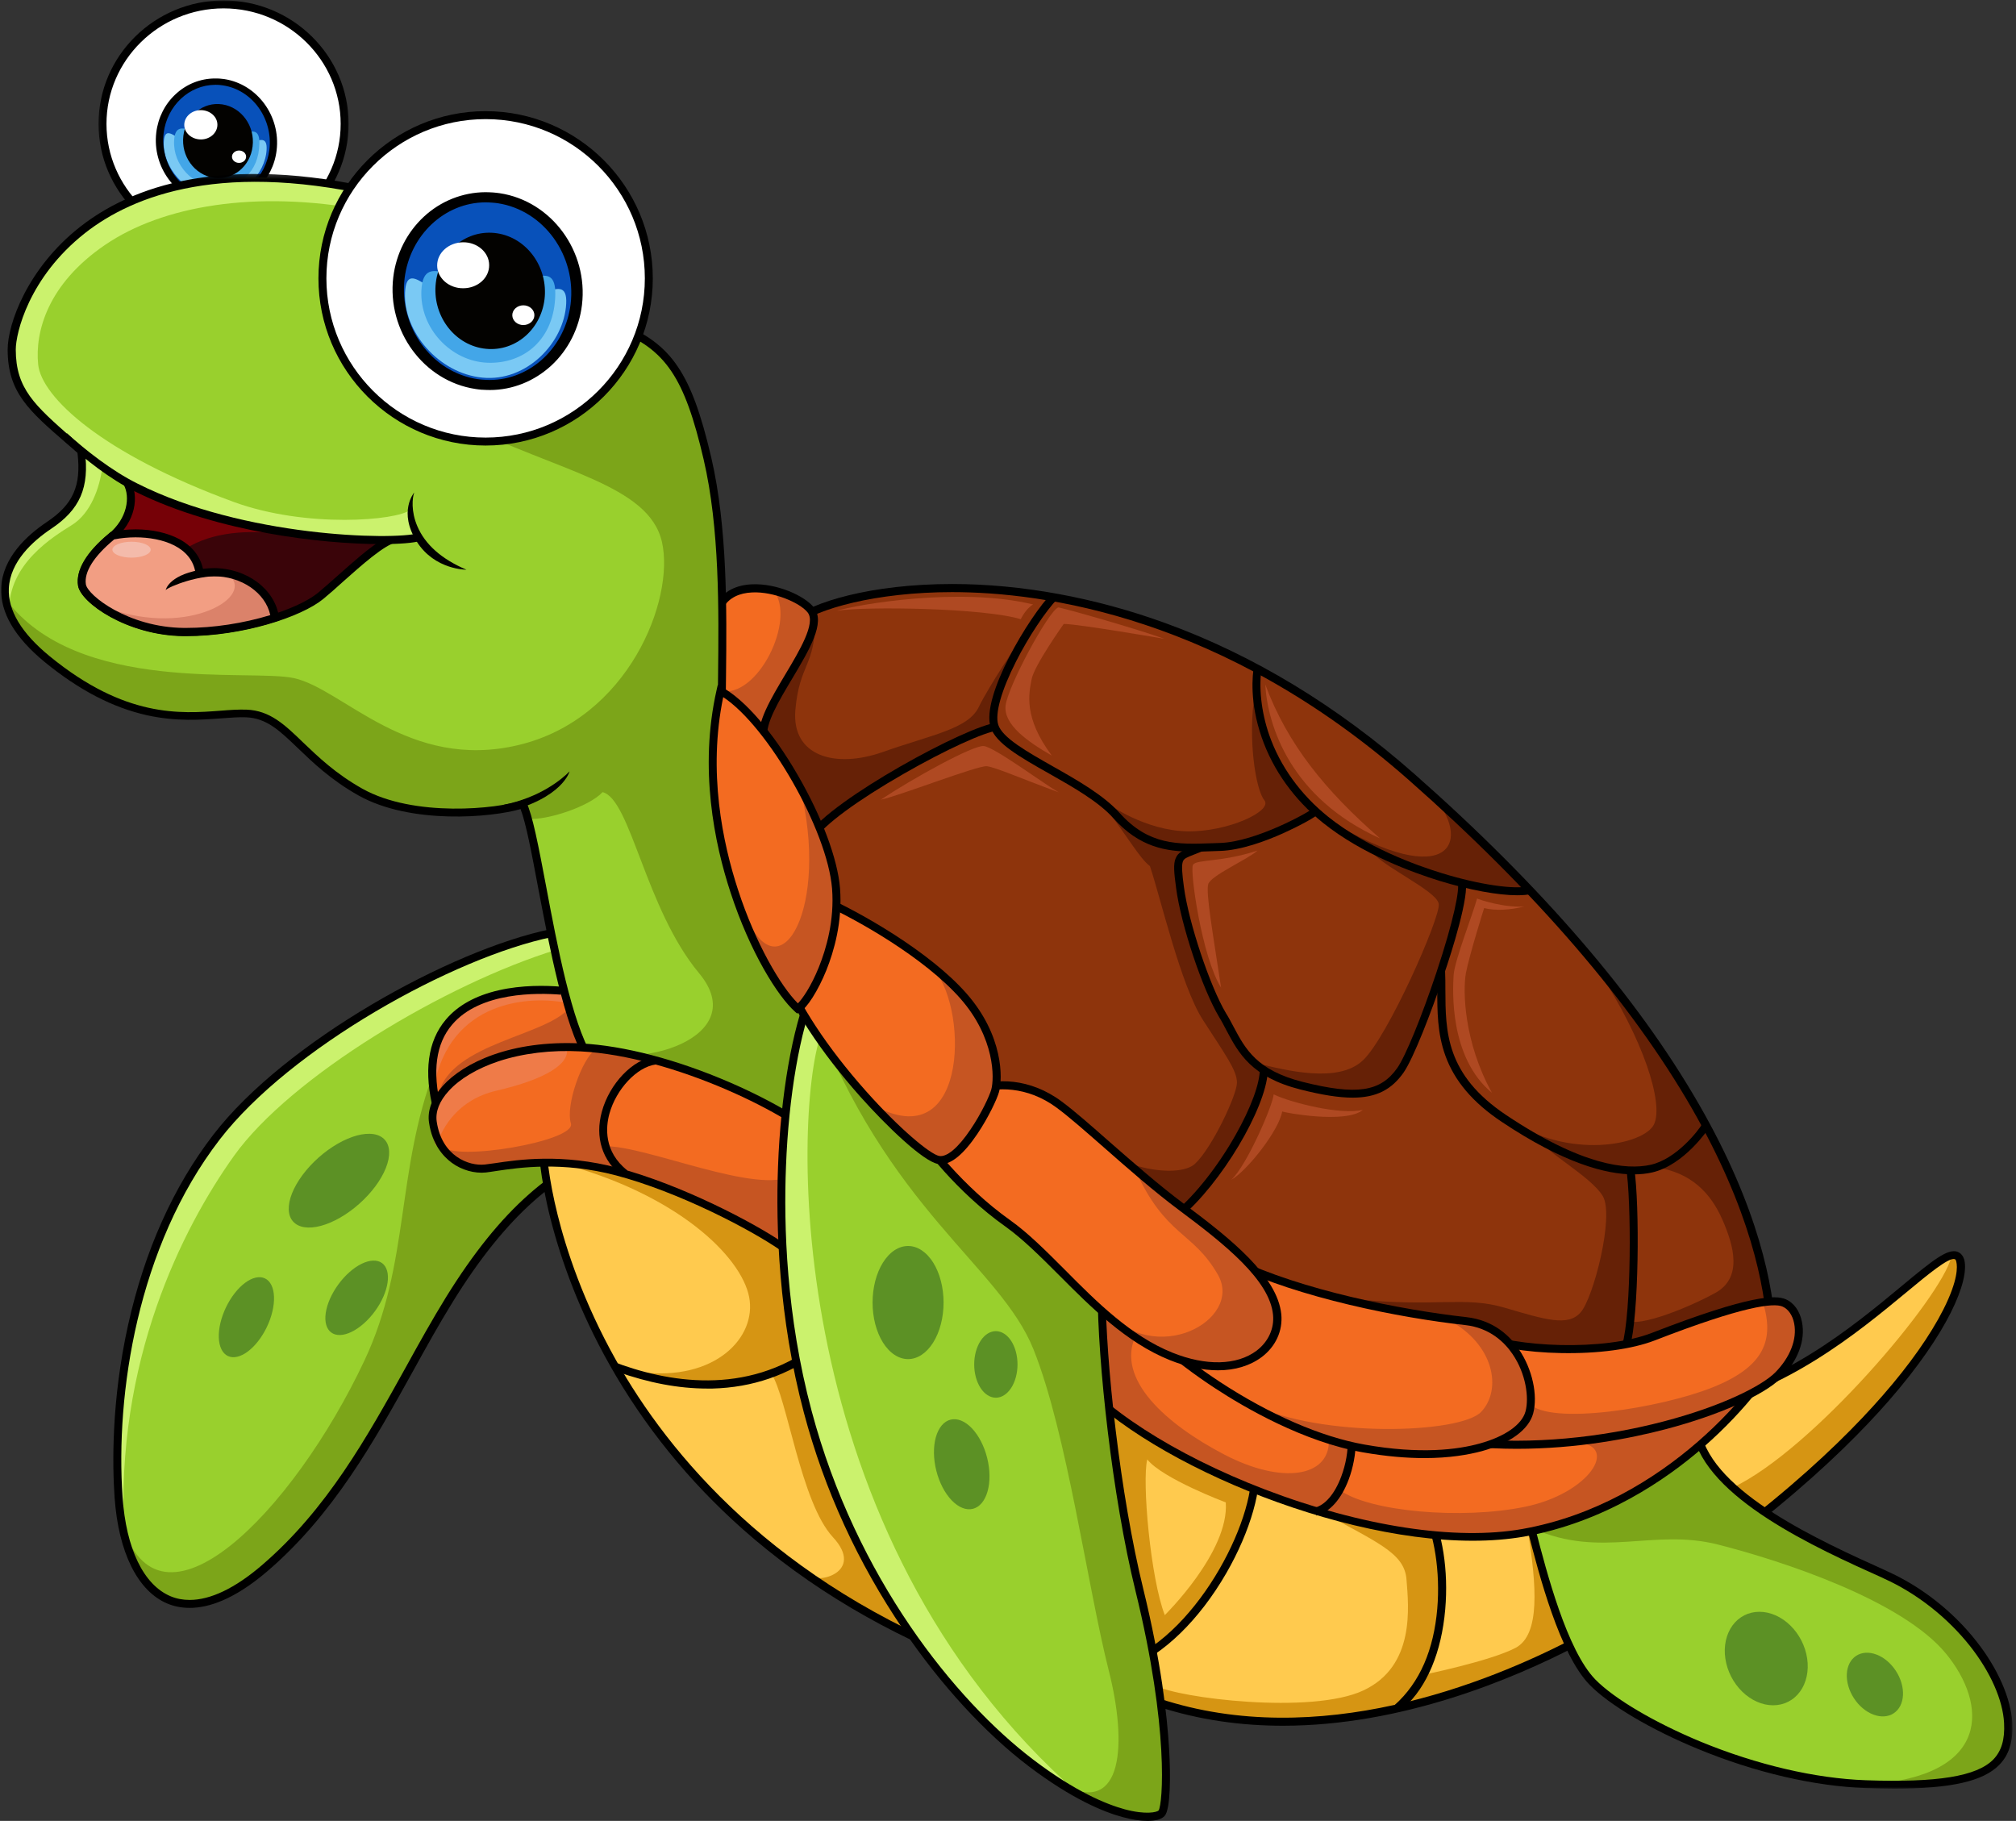 <svg xmlns="http://www.w3.org/2000/svg" width="444" height="401" viewBox="0 0 444 401" fill="none"><rect x="0" y="0" width="444" height="401" fill="#333333" stroke="none"/><path d="M136.344 253.012C122.914 256.418 110.814 266.961 98.973 286.163C87.133 305.367 77.628 328.756 58.164 345.428C41.555 359.637 30.947 352.792 27.314 337.969C27.087 337.093 26.924 336.218 26.762 335.309C26.438 333.525 26.211 331.643 26.081 329.665C24.686 309.487 28.222 275.655 47.686 250.417C63.549 229.85 100.109 209.902 121.486 205.49L122.622 209.156L130.602 234.684L136.344 253.012Z" fill="#99D02D"></path><path d="M122.653 209.125C98.161 216.616 63.969 237.118 51.513 254.57C40.094 270.596 25.366 299.821 27.345 337.938C27.118 337.062 26.956 336.186 26.794 335.278C26.469 333.494 26.242 331.612 26.112 329.633C24.717 309.456 28.253 275.624 47.717 250.386C63.58 229.819 100.14 209.871 121.518 205.459L122.653 209.125Z" fill="#CBF26D"></path><path d="M136.345 253.013C122.915 256.419 110.815 266.962 98.975 286.164C87.134 305.369 77.629 328.758 58.165 345.429C40.583 360.481 29.748 351.917 26.764 335.278C34.938 363.076 64.491 333.137 80.289 299.562C90.346 278.152 87.134 258.009 95.796 235.366L130.571 234.652L136.345 253.013Z" fill="#7CA519"></path><path d="M116.489 263.002C110.196 268.55 104.227 275.978 98.225 285.675C95.209 290.574 92.386 295.634 89.434 300.987C80.87 316.428 72.014 332.421 57.611 344.748C51.739 349.774 46.354 352.336 41.78 352.336C40.288 352.336 38.861 352.077 37.563 351.525C31.627 349.028 27.766 341.05 26.988 329.599C25.431 307.053 30.232 274.518 48.398 250.935C63.904 230.822 99.88 210.807 121.679 206.333L121.323 204.613C99.199 209.155 62.704 229.46 47.003 249.864C38.179 261.315 31.854 275.427 28.221 291.742C24.49 308.545 24.749 322.754 25.236 329.728C26.079 341.861 30.329 350.423 36.882 353.147C38.212 353.699 39.834 354.088 41.78 354.088C45.965 354.088 51.577 352.239 58.779 346.108C73.409 333.589 82.362 317.466 90.991 301.895C93.944 296.543 96.733 291.514 99.75 286.648C111.266 267.998 123.301 257.293 136.569 253.887L136.148 252.2C129.173 253.919 122.75 257.455 116.489 263.002Z" fill="black"></path><path d="M58.357 281.529C58.654 281.671 58.919 281.865 59.158 282.112C59.395 282.362 59.6 282.659 59.77 283.003C59.942 283.35 60.074 283.737 60.171 284.166C60.269 284.595 60.326 285.059 60.346 285.556C60.366 286.053 60.346 286.574 60.286 287.118C60.229 287.665 60.131 288.224 59.997 288.795C59.862 289.366 59.692 289.943 59.488 290.522C59.281 291.098 59.043 291.667 58.776 292.229C58.507 292.79 58.212 293.332 57.891 293.856C57.571 294.377 57.229 294.871 56.867 295.335C56.506 295.8 56.131 296.224 55.745 296.613C55.358 297 54.964 297.342 54.564 297.639C54.165 297.936 53.768 298.183 53.374 298.375C52.977 298.569 52.593 298.709 52.216 298.791C51.839 298.876 51.48 298.904 51.138 298.874C50.796 298.844 50.477 298.759 50.18 298.617C49.885 298.477 49.618 298.28 49.381 298.033C49.142 297.783 48.937 297.486 48.767 297.142C48.598 296.798 48.463 296.408 48.366 295.979C48.268 295.55 48.211 295.088 48.191 294.589C48.171 294.093 48.191 293.574 48.251 293.027C48.308 292.483 48.406 291.924 48.54 291.35C48.675 290.779 48.845 290.202 49.052 289.626C49.257 289.047 49.494 288.478 49.763 287.917C50.03 287.355 50.325 286.814 50.647 286.292C50.968 285.768 51.308 285.277 51.67 284.812C52.031 284.348 52.406 283.922 52.792 283.532C53.182 283.146 53.574 282.804 53.973 282.507C54.372 282.21 54.769 281.965 55.163 281.771C55.56 281.576 55.944 281.439 56.321 281.354C56.698 281.269 57.057 281.242 57.399 281.271C57.741 281.301 58.06 281.386 58.357 281.529Z" fill="#5C9125"></path><path d="M84.138 278.154C84.402 278.349 84.629 278.589 84.816 278.878C85.004 279.165 85.151 279.494 85.255 279.866C85.36 280.236 85.42 280.642 85.435 281.082C85.453 281.523 85.425 281.987 85.353 282.479C85.281 282.971 85.166 283.48 85.006 284.006C84.849 284.53 84.652 285.062 84.412 285.601C84.175 286.137 83.903 286.671 83.594 287.203C83.284 287.732 82.947 288.248 82.581 288.75C82.214 289.254 81.824 289.73 81.413 290.185C81.001 290.641 80.574 291.063 80.135 291.452C79.693 291.842 79.247 292.193 78.795 292.503C78.343 292.812 77.894 293.077 77.448 293.294C77.001 293.513 76.564 293.681 76.14 293.798C75.716 293.918 75.311 293.983 74.927 293.995C74.543 294.01 74.184 293.97 73.852 293.878C73.52 293.785 73.223 293.643 72.958 293.449C72.694 293.256 72.467 293.014 72.28 292.727C72.09 292.44 71.945 292.111 71.84 291.739C71.736 291.367 71.676 290.963 71.658 290.524C71.643 290.082 71.671 289.618 71.743 289.127C71.816 288.633 71.93 288.126 72.087 287.599C72.247 287.075 72.444 286.544 72.681 286.005C72.921 285.468 73.193 284.934 73.502 284.403C73.809 283.874 74.146 283.357 74.515 282.856C74.882 282.352 75.272 281.875 75.683 281.418C76.095 280.964 76.519 280.543 76.961 280.153C77.4 279.764 77.847 279.412 78.298 279.103C78.753 278.793 79.202 278.529 79.648 278.312C80.095 278.092 80.529 277.925 80.954 277.808C81.378 277.688 81.782 277.623 82.169 277.61C82.553 277.596 82.912 277.635 83.242 277.728C83.574 277.82 83.873 277.962 84.138 278.154Z" fill="#5C9125"></path><path d="M70.137 254.945C70.469 254.65 70.806 254.363 71.148 254.086C71.492 253.809 71.841 253.542 72.193 253.285C72.548 253.028 72.904 252.784 73.264 252.549C73.623 252.315 73.982 252.095 74.344 251.886C74.706 251.676 75.068 251.481 75.43 251.299C75.792 251.117 76.151 250.95 76.508 250.798C76.865 250.643 77.219 250.506 77.568 250.383C77.918 250.261 78.26 250.154 78.599 250.061C78.938 249.972 79.268 249.897 79.592 249.837C79.916 249.777 80.231 249.735 80.538 249.71C80.845 249.685 81.142 249.675 81.426 249.682C81.713 249.69 81.988 249.712 82.252 249.752C82.514 249.794 82.764 249.849 83.003 249.924C83.24 249.997 83.462 250.084 83.672 250.191C83.882 250.296 84.076 250.416 84.256 250.553C84.436 250.688 84.598 250.84 84.747 251.005C84.895 251.169 85.024 251.349 85.139 251.544C85.254 251.738 85.351 251.945 85.431 252.165C85.513 252.385 85.576 252.617 85.621 252.861C85.666 253.106 85.693 253.36 85.703 253.627C85.713 253.892 85.706 254.169 85.681 254.453C85.656 254.738 85.611 255.032 85.551 255.334C85.491 255.634 85.411 255.943 85.316 256.257C85.222 256.574 85.109 256.894 84.98 257.221C84.85 257.545 84.703 257.874 84.543 258.206C84.381 258.541 84.203 258.875 84.009 259.212C83.817 259.549 83.609 259.888 83.388 260.225C83.165 260.564 82.931 260.901 82.681 261.236C82.432 261.573 82.17 261.904 81.898 262.236C81.623 262.566 81.339 262.893 81.042 263.212C80.747 263.534 80.443 263.851 80.129 264.16C79.814 264.47 79.49 264.772 79.16 265.066C78.828 265.361 78.492 265.647 78.147 265.924C77.805 266.201 77.456 266.468 77.104 266.725C76.75 266.982 76.393 267.227 76.034 267.462C75.674 267.696 75.315 267.916 74.953 268.125C74.589 268.335 74.227 268.53 73.868 268.712C73.506 268.894 73.147 269.061 72.79 269.213C72.433 269.368 72.079 269.505 71.729 269.628C71.38 269.75 71.035 269.857 70.698 269.949C70.359 270.039 70.027 270.114 69.705 270.174C69.381 270.231 69.064 270.274 68.76 270.301C68.453 270.326 68.156 270.336 67.869 270.329C67.584 270.321 67.307 270.299 67.045 270.259C66.783 270.216 66.531 270.162 66.294 270.087C66.057 270.014 65.835 269.925 65.625 269.82C65.416 269.715 65.221 269.595 65.041 269.458C64.862 269.323 64.697 269.171 64.55 269.006C64.403 268.842 64.27 268.659 64.156 268.467C64.043 268.273 63.944 268.065 63.864 267.846C63.784 267.626 63.721 267.394 63.677 267.15C63.629 266.905 63.602 266.651 63.592 266.384C63.582 266.119 63.592 265.842 63.617 265.558C63.642 265.273 63.684 264.979 63.746 264.677C63.806 264.375 63.886 264.068 63.981 263.753C64.076 263.437 64.188 263.117 64.318 262.79C64.448 262.466 64.592 262.136 64.755 261.802C64.917 261.47 65.094 261.136 65.286 260.799C65.481 260.46 65.688 260.123 65.91 259.786C66.132 259.446 66.367 259.11 66.616 258.775C66.866 258.438 67.128 258.106 67.4 257.775C67.674 257.445 67.959 257.118 68.253 256.796C68.55 256.477 68.854 256.16 69.169 255.851C69.483 255.541 69.805 255.239 70.137 254.945Z" fill="#5C9125"></path><path d="M382.171 338.195C372.699 345.394 361.637 352.888 348.823 360.576C348.239 360.933 347.655 361.29 347.071 361.614C320.503 375.466 286.02 385.133 255.172 374.979C254.588 374.882 253.972 374.817 253.388 374.72C240.185 372.838 229.836 370.827 215.498 366.61C129.695 333.978 118.438 260.894 119.509 249.053C119.509 249.053 151.073 248.015 173.975 261.672L372.309 309.551C401.797 304.912 423.889 277.114 430.117 276.432C430.96 276.335 431.512 276.724 431.739 277.73C433.426 284.443 421.228 308.578 382.171 338.195Z" fill="#FFCA4E"></path><path d="M123.432 256.159C149.221 263.004 163.235 276.694 164.987 285.612C166.739 294.566 157.396 304.265 141.014 302.156C143.479 305.206 156.553 306.374 169.885 302.513C173.389 307.769 176.308 330.801 183.445 338.521C190.582 346.24 179.942 349.029 177.963 346.824C182.991 353.247 200.184 360.027 204.855 361.324C208.489 351.722 195.383 317.468 195.253 317.014C195.124 316.56 178.774 271.179 178.774 271.179L155.969 250.482L123.432 256.159Z" fill="#D69513"></path><path d="M348.822 360.578C348.238 360.935 347.654 361.292 347.07 361.616C320.502 375.468 286.019 385.135 255.171 374.982C254.587 374.884 253.971 374.819 253.387 374.722C253.322 373.587 253.646 372.386 254.587 371.219C259.258 373.911 288.841 377.642 300.292 372.257C311.744 366.872 310.219 353.798 309.765 347.829C309.311 341.863 303.115 339.657 290.106 332.391C290.106 332.391 315.117 334.272 316.058 336.705C316.999 339.171 319.853 355.647 313.366 368.85C313.366 368.85 328.288 365.801 333.803 362.882C339.285 359.962 338.377 349.095 336.528 337.321C336.528 337.321 347.298 358.567 348.465 358.567C348.433 358.632 348.66 359.41 348.822 360.578Z" fill="#D69513"></path><path d="M239.959 308.129C241.711 317.374 253.162 363.306 253.162 363.306C260.98 360.484 272.561 343.196 276.648 329.182C279.698 314.228 270.907 311.632 270.907 311.632L239.959 308.129Z" fill="#D69513"></path><path d="M252.672 321.395C256.014 325.612 269.963 330.867 269.963 330.867C270.741 341.734 256.533 355.681 256.533 355.681C253.386 347.603 251.472 326.131 252.672 321.395Z" fill="#FFCA4E"></path><path d="M382.172 338.199C379.641 335.799 378.506 332.392 381.555 327.624C399.202 319.319 427.522 285.777 429.728 276.891L430.15 276.436C430.993 276.339 431.545 276.728 431.772 277.734C433.426 284.446 421.229 308.582 382.172 338.199Z" fill="#D69513"></path><path d="M431.088 275.656C428.915 274.942 425.768 277.44 418.858 283.18C408.121 292.101 391.901 305.563 372.145 308.677L372.405 310.397C381.326 309.002 390.311 305.433 399.816 299.529C407.829 294.566 414.544 288.986 419.961 284.51C424.503 280.747 429.174 276.856 430.504 277.278C430.667 277.343 430.796 277.538 430.861 277.895C431.088 278.865 431.315 281.817 428.006 288.37C425.152 294.015 420.545 300.567 414.641 307.315C403.774 319.772 383.142 339.171 346.583 360.806C327.541 370.732 290.365 385.622 255.365 374.073L255.3 374.041H255.235C241.707 372.159 230.905 370.181 215.723 365.704C170.664 348.543 147.308 320.258 135.662 299.529C128.428 286.651 124.665 275.007 122.816 267.546C120.869 259.793 120.188 253.273 120.285 249.834C122.556 249.802 129.401 249.867 138.03 251.034C147.762 252.332 161.776 255.381 173.487 262.356L174.395 260.864C162.457 253.727 148.151 250.645 138.257 249.315C127.552 247.888 119.539 248.115 119.474 248.115L118.696 248.147L118.631 248.926C118.047 255.641 121.031 277.084 134.17 300.405C141.793 313.965 151.687 326.195 163.56 336.738C177.963 349.517 195.319 359.832 215.172 367.358L215.237 367.391C230.516 371.9 241.383 373.879 254.943 375.793C264.123 378.81 273.433 380.042 282.547 380.042C308.725 380.042 333.153 369.824 347.459 362.363L347.491 362.33C384.278 340.566 405.039 321.004 416.004 308.45C429.077 293.463 433.748 282.077 432.613 277.44C432.289 276.305 431.607 275.851 431.088 275.656Z" fill="black"></path><path d="M313.136 332.327C315.926 337.81 317.224 346.177 316.542 354.254C315.764 363.24 312.779 370.474 307.135 375.502L309.276 375.989C314.272 371.48 317.483 363.824 318.294 354.416C319.04 345.917 317.71 337.388 314.726 331.549L313.136 332.327Z" fill="black"></path><path d="M275.415 321.817C277.426 332.943 264.288 359.379 247.809 365.835L248.457 367.457C256.243 364.408 264.093 356.784 270.062 346.468C275.415 337.193 278.202 327.396 277.134 321.492L275.415 321.817Z" fill="black"></path><path d="M179.488 296.219C164.371 307.54 146.854 304.426 134.818 299.787L134.656 300.241L135.889 302.058C142.799 304.523 149.449 305.788 155.742 305.788C156.131 305.788 156.521 305.788 156.91 305.788C165.701 305.561 173.649 302.836 180.559 297.646L179.488 296.219Z" fill="black"></path><path d="M133.067 230.724C131.056 234.325 122.914 239.937 114.025 243.084C107.926 245.225 101.439 246.198 96.378 244.544C95.891 242.597 95.567 240.813 95.372 239.126C93.394 220.214 110.716 217.165 123.627 218.235L125.639 220.895L126.709 222.322L133.067 230.724Z" fill="#F36B21"></path><path d="M125.637 220.864L125.378 220.961C116.522 219.047 99.069 220.345 95.566 239.387C95.501 239.29 95.436 239.192 95.404 239.095C93.425 220.183 110.748 217.133 123.659 218.204L125.637 220.864Z" fill="#EF7B48"></path><path d="M133.066 230.728C131.055 234.329 122.912 239.941 114.024 243.087C107.86 243.12 101.599 242.504 96.603 240.654C99.847 229.593 120.285 228.198 125.442 221.904L126.708 222.326L133.066 230.728Z" fill="#C65522"></path><path d="M117.79 240.622C109.81 244.157 102.317 245.325 97.094 243.801C95.18 235.95 95.991 229.852 99.559 225.667C105.69 218.4 118.374 218.627 123.532 219.049L123.662 217.297C120.191 217.005 114.968 216.908 109.843 218.076C104.75 219.244 100.824 221.417 98.197 224.531C94.174 229.268 93.266 236.08 95.504 244.709L95.634 245.163L96.088 245.325C98.034 245.974 100.078 246.234 102.154 246.234C108.35 246.234 114.709 243.898 118.472 242.211C125.641 239.032 131.967 234.458 133.816 231.117L132.291 230.273C130.896 232.836 125.446 237.215 117.79 240.622Z" fill="black"></path><path d="M390.184 293.853C383.177 298.946 371.628 302.384 358.068 304.201C322.158 309.002 272.106 302.417 254.783 285.094C230.94 261.253 177.965 217.038 173.067 194.592C168.169 172.144 157.269 152.842 174.819 137.079C185.329 128.32 248.846 116.382 310.901 171.106C341.913 198.452 361.475 222.877 373.38 243.606C385.35 264.368 389.665 281.396 390.184 293.853Z" fill="#8E340C"></path><path d="M256.435 140.677C250.368 138.471 233.759 133.768 233.046 133.768C230.84 134.708 221.951 151.185 221.465 155.402C221.01 159.62 226.363 163.35 231.651 166.399C225.325 157.965 226.622 152.613 227.206 149.563C227.79 146.514 234.278 137.401 234.278 137.401C237.425 137.401 256.435 140.677 256.435 140.677Z" fill="#AF4922"></path><path d="M184.291 134.513C188.508 133.183 211.313 129.16 227.533 133.118C225.911 134.026 224.808 136.362 224.808 136.362C216.828 133.897 190.682 133.475 184.291 134.513Z" fill="#AF4922"></path><path d="M278.658 150.732C279.175 159.848 284.268 175.743 303.926 184.632C291.956 174.186 283.554 163.935 278.658 150.732Z" fill="#AF4922"></path><path d="M193.988 176.1C200.995 171.429 214.328 164.065 216.664 164.292C218.999 164.519 229.867 172.597 233.143 174.478C224.839 171.429 219.356 168.996 217.345 168.736C215.399 168.509 197.622 175.419 193.988 176.1Z" fill="#AF4922"></path><path d="M276.938 187.324C268.861 189.952 263.443 189.206 262.73 190.471C262.016 191.768 264.708 210.808 268.926 217.491C267.174 205.815 265.519 196.634 266.103 194.688C266.72 192.774 274.667 189.335 276.938 187.324Z" fill="#AF4922"></path><path d="M335.718 199.619C331.404 199.976 325.662 198.094 325.305 197.867C324.494 201.014 320.407 211.327 320.147 214.701C319.92 218.107 319.206 232.932 328.581 240.653C322.385 229.429 322.158 218.204 322.84 214.344C323.553 210.484 326.862 199.976 326.862 199.976C329.328 200.592 332.539 200.43 335.718 199.619Z" fill="#AF4922"></path><path d="M271.164 259.823C274.57 256.774 280.407 243.214 280.504 241.008C284.494 242.889 295.232 245.582 300.163 244.414C296.432 247.561 282.743 244.998 282.386 244.771C281.672 248.956 274.668 257.844 271.164 259.823Z" fill="#AF4922"></path><path d="M390.181 293.85C383.174 298.943 371.625 302.382 358.065 304.199C357.351 301.798 356.605 295.732 357.579 290.185C358.973 293.266 371.69 288.076 377.756 284.735C383.822 281.393 381.876 274.389 379.346 268.615C376.815 262.84 372.501 258.104 364.423 257.034L373.409 243.604C385.347 264.365 389.661 281.393 390.181 293.85Z" fill="#662106"></path><path d="M338.637 250.482C342.724 254.473 358.685 257.716 359.268 257.716C360.307 263.426 361.442 290.511 358.198 295.604C351.71 298.685 334.42 296.934 332.246 295.604C330.04 294.274 327.769 290.608 317.421 290.089C307.073 289.57 298.574 286.391 298.217 286.066C316.026 287.98 322.417 285.353 331.37 287.98C340.324 290.608 345.319 292.197 348.109 289.018C350.931 285.872 355.57 267.805 353.008 263.426C350.445 259.047 339.772 253.402 338.637 250.482Z" fill="#662106"></path><path d="M352.035 213.791C362.026 228.973 366.405 242.987 364.297 247.561C362.188 252.135 345.449 255.638 331.76 246.231C336.853 252.005 352.002 257.487 359.236 257.714C366.47 257.942 375.359 249.248 375.651 248.372C375.391 245.906 356.349 217.781 352.035 213.791Z" fill="#662106"></path><path d="M302.077 187.098C305.808 190.147 321.606 194.883 322.352 194.818C321.184 200.495 318.038 212.171 316.156 217.102C314.275 222 310.414 232.608 308.436 235.69C306.457 238.804 301.785 241.951 294.681 240.491C287.609 239.031 281.543 238.61 276.842 234.165C283.197 235.69 294.681 238.674 300.163 233.516C305.646 228.359 317.227 202.117 316.87 199.1C316.578 196.051 302.596 190.017 302.077 187.098Z" fill="#662106"></path><path d="M314.178 173.764C324.462 183.82 320.958 196.666 295.104 182.068C296.401 186.156 319.304 196.439 336.724 195.855C333.934 192.027 317 176.456 314.178 173.764Z" fill="#662106"></path><path d="M276.355 152.746C274.766 162.478 276.517 173.864 278.461 176.232C280.375 178.601 270.386 183.239 261.465 183.077C252.512 182.915 243.916 177.303 243.396 176.232C247.873 183.239 254.913 186.808 262.406 186.97C270.678 186.419 283.814 184.407 289.166 179.055C281.089 169.161 276.55 157.482 276.355 152.746Z" fill="#662106"></path><path d="M242.747 176.943C248.359 184.177 250.921 188.979 253.257 190.73C255.593 197.64 260.037 217.036 264.935 224.627C269.834 232.218 272.429 235.722 272.429 238.414C272.429 241.107 266.947 252.785 263.184 256.289C259.453 259.792 244.174 257.164 239.697 249.541C255.203 263.75 260.297 265.826 260.297 265.826C265.876 262.712 276.062 247.627 278.168 236.143C272.332 230.888 266.947 220.118 264.968 214.506C262.989 208.897 259.421 195.629 259.583 193.228C259.745 190.828 259.453 188.135 262.405 186.902C255.755 186.254 251.408 184.988 250.305 183.691C249.17 182.491 242.747 176.943 242.747 176.943Z" fill="#662106"></path><path d="M179.552 136.365C179.552 146.711 176.049 146.192 175.173 156.346C174.297 166.532 183.932 169.322 194.475 165.591C204.985 161.86 213.192 160.563 215.528 155.762C217.864 150.961 224.416 141.264 224.416 141.264C220.913 150.604 218.058 156.475 218.74 159.719C211.96 162.639 185.489 175.258 177.865 184.276C164.889 172.338 159.861 160.887 159.861 159.719C159.861 158.552 166.511 143.467 166.511 143.467L179.552 136.365Z" fill="#662106"></path><path d="M374.19 243.216C360.63 219.632 339.544 195.143 311.484 170.424C294.485 155.437 276.029 144.245 256.63 137.208C241.189 131.596 224.969 128.611 209.723 128.611C191.751 128.611 178.743 132.634 174.266 136.397L174.233 136.429C167.616 142.366 164.469 149.143 164.339 157.675C164.21 165.233 166.448 173.246 168.848 181.778C170.016 185.995 171.249 190.342 172.222 194.786C176.083 212.366 208.328 242.502 234.215 266.702C241.676 273.677 248.748 280.26 254.198 285.71C260.718 292.23 272.234 297.647 287.446 301.378C301.233 304.752 317.68 306.601 333.802 306.601C345.772 306.601 357.224 305.563 366.858 303.649C377.304 301.54 385.317 298.491 390.734 294.598L391.123 294.306L391.091 293.852C390.637 283.342 387.328 266.054 374.19 243.216ZM333.77 304.849C317.809 304.849 301.492 303 287.835 299.691C272.915 296.058 261.691 290.77 255.398 284.477C249.948 279.027 242.876 272.412 235.382 265.437C222.601 253.499 208.133 239.972 196.39 227.288C182.895 212.723 175.531 201.955 173.909 194.429C172.936 189.92 171.703 185.541 170.503 181.323C165.799 164.52 161.744 150.019 175.369 137.759C179.781 134.094 192.984 130.396 209.69 130.396C229.738 130.396 269.444 135.781 310.283 171.786C338.182 196.376 359.17 220.735 372.633 244.124C385.381 266.313 388.723 283.114 389.242 293.463C379.056 300.567 358.359 304.849 333.77 304.849Z" fill="black"></path><path d="M178.096 183.757L179.588 184.697C181.502 181.648 188.963 176.166 199.052 170.391C208.2 165.136 216.926 161.146 219.781 160.887L219.651 159.135C213.163 159.686 182.897 176.198 178.096 183.757Z" fill="black"></path><path d="M277.458 235.432C277.49 238.578 275.479 244.028 272.073 250.03C268.212 256.842 263.249 263.135 258.805 266.866L259.94 268.196C269.023 260.572 278.688 244.223 279.209 236.113L277.458 235.432Z" fill="black"></path><path d="M359.916 257.197L358.132 257.164C359.3 264.171 359.332 289.18 357.256 296.251L358.943 296.738C360.954 289.926 361.149 265.371 359.916 257.197Z" fill="black"></path><path d="M363.515 256.513C358.26 257.681 348.463 256.74 331.756 245.581C318.359 236.66 318.359 227.123 318.326 217.91C318.326 216.58 318.326 215.185 318.262 213.822L316.51 213.887C316.542 215.217 316.542 216.58 316.542 217.91C316.542 222.646 316.542 227.544 318.326 232.475C320.338 238.055 324.393 242.823 330.718 247.041C344.408 256.189 353.718 258.622 359.784 258.622C361.342 258.622 362.704 258.459 363.839 258.2C370.944 256.61 376.264 248.565 376.329 248.5L374.836 247.592C374.155 248.825 369.257 255.248 363.515 256.513Z" fill="black"></path><path d="M317.552 192.289C311.81 190.537 300.91 186.58 292.508 179.864C286.41 174.966 281.933 168.738 279.532 161.86C277.748 156.735 277.167 151.155 277.91 146.873L276.194 146.549C275.804 148.722 275.188 154.659 277.88 162.412C280.376 169.614 285.047 176.134 291.405 181.227C300.034 188.137 311.161 192.159 317.033 193.976C323.683 196.019 329.944 197.155 334.161 197.155C335.394 197.155 336.464 197.058 337.308 196.863L336.886 195.144C333.545 195.955 325.759 194.819 317.552 192.289Z" fill="black"></path><path d="M322.739 193.848L321.052 194.367C321.506 195.859 320.209 202.574 316.316 214.282C313.105 223.917 309.504 232.708 307.72 235.206C304.021 240.461 298.766 241.24 286.893 238.255C276.772 235.693 274.277 231.021 271.649 226.058C271.13 225.085 270.611 224.079 269.995 223.106C266.459 217.17 261.787 203.158 260.749 195.373C260.328 192.291 260.198 190.571 260.522 189.696C260.782 189.047 261.366 188.82 263.02 188.171C263.669 187.911 264.383 187.652 265.258 187.263L264.869 186.387H262.793C262.663 186.452 262.533 186.484 262.404 186.549C260.62 187.23 259.419 187.684 258.9 189.079C258.414 190.312 258.543 192.064 259.03 195.6C260.101 203.71 264.804 217.786 268.502 223.982C269.086 224.923 269.605 225.928 270.092 226.869C272.784 231.93 275.574 237.185 286.439 239.942C291.078 241.11 294.809 241.726 297.89 241.726C303.146 241.726 306.487 239.942 309.114 236.212C311.288 233.097 315.213 222.944 317.938 214.834C319.755 209.614 323.712 197.027 322.739 193.848Z" fill="black"></path><path d="M289.296 177.917C288.452 178.793 276.549 185.411 268.699 185.638C268.083 185.67 267.434 185.67 266.817 185.703C259.389 185.962 252.998 186.189 246.575 179.02C243.072 175.127 237.395 171.883 231.88 168.769C226.17 165.525 220.753 162.476 219.845 159.588C219.099 157.156 220.526 152.062 223.77 145.672C226.527 140.224 230.323 134.515 232.95 131.823L231.685 130.59C226.689 135.683 216.049 153.328 218.158 160.108C219.261 163.676 224.678 166.758 231.004 170.326C236.389 173.375 241.936 176.522 245.245 180.22C250.954 186.578 256.794 187.552 262.827 187.552C264.157 187.552 265.487 187.519 266.85 187.454C267.466 187.422 268.083 187.422 268.699 187.389C273.273 187.26 278.785 185.216 282.613 183.497C285.565 182.167 290.204 179.798 290.723 178.89L289.198 178.014C289.263 177.949 289.296 177.917 289.296 177.917Z" fill="black"></path><path d="M168.134 162.475L164.696 161.599L153.504 158.777L158.662 133.087C161.03 129.324 165.961 128.967 170.373 130.005C174.006 130.849 177.315 132.666 178.547 134.32C182.635 139.608 166.934 155.468 168.134 162.475Z" fill="#F36B21"></path><path d="M168.135 162.476L164.696 161.6C162.75 159.395 160.544 156.28 158.662 152.128C166.837 153.945 175.466 136.397 170.373 130.039C174.006 130.882 177.315 132.699 178.548 134.354C182.635 139.609 166.934 155.469 168.135 162.476Z" fill="#C65522"></path><path d="M165.574 128.679C162.103 128.841 159.443 130.204 157.918 132.669L159.41 133.61C160.643 131.664 162.751 130.593 165.671 130.463C170.375 130.236 176.214 132.734 177.901 134.908C179.685 137.243 176.117 143.242 172.97 148.497C169.726 153.947 166.644 159.073 167.293 162.673L169.012 162.382C168.493 159.43 171.543 154.336 174.495 149.406C178.258 143.08 181.826 137.146 179.296 133.837C177.252 131.177 170.991 128.42 165.574 128.679Z" fill="black"></path><path d="M75.909 27.271C75.909 28.134 75.867 28.993 75.782 29.851C75.695 30.707 75.567 31.558 75.398 32.404C75.225 33.25 75.013 34.083 74.761 34.909C74.507 35.733 74.215 36.544 73.88 37.34C73.546 38.136 73.172 38.912 72.76 39.673C72.348 40.432 71.901 41.17 71.415 41.886C70.931 42.602 70.409 43.294 69.855 43.96C69.301 44.626 68.718 45.265 68.099 45.874C67.482 46.483 66.836 47.062 66.16 47.608C65.486 48.155 64.785 48.666 64.059 49.145C63.333 49.624 62.584 50.066 61.813 50.473C61.044 50.88 60.256 51.246 59.447 51.576C58.641 51.905 57.82 52.197 56.984 52.447C56.148 52.696 55.302 52.906 54.447 53.073C53.59 53.243 52.727 53.367 51.856 53.452C50.988 53.537 50.117 53.58 49.244 53.58C48.37 53.58 47.499 53.537 46.631 53.452C45.76 53.367 44.899 53.243 44.041 53.073C43.185 52.906 42.339 52.696 41.503 52.447C40.667 52.197 39.846 51.905 39.04 51.576C38.232 51.246 37.443 50.88 36.675 50.473C35.903 50.066 35.155 49.624 34.429 49.145C33.703 48.666 33.004 48.155 32.328 47.608C31.651 47.062 31.005 46.483 30.389 45.874C29.772 45.265 29.186 44.626 28.632 43.96C28.078 43.294 27.556 42.602 27.072 41.886C26.588 41.17 26.139 40.432 25.727 39.673C25.316 38.912 24.941 38.136 24.609 37.34C24.275 36.544 23.98 35.733 23.726 34.909C23.474 34.083 23.262 33.25 23.09 32.404C22.92 31.558 22.793 30.707 22.708 29.851C22.62 28.993 22.578 28.134 22.578 27.271C22.578 26.41 22.62 25.549 22.708 24.693C22.793 23.835 22.92 22.984 23.09 22.138C23.262 21.295 23.474 20.459 23.726 19.635C23.98 18.809 24.275 18.001 24.609 17.205C24.941 16.409 25.316 15.63 25.727 14.869C26.139 14.11 26.588 13.372 27.072 12.656C27.556 11.94 28.078 11.248 28.632 10.582C29.186 9.916 29.772 9.279 30.389 8.668C31.005 8.059 31.651 7.483 32.328 6.936C33.004 6.39 33.703 5.876 34.429 5.397C35.155 4.92 35.903 4.476 36.675 4.069C37.443 3.665 38.232 3.296 39.04 2.966C39.846 2.637 40.667 2.347 41.503 2.098C42.339 1.846 43.185 1.639 44.041 1.469C44.899 1.302 45.76 1.174 46.631 1.09C47.499 1.007 48.37 0.965 49.244 0.965C50.117 0.965 50.988 1.007 51.856 1.09C52.727 1.174 53.59 1.302 54.447 1.469C55.302 1.639 56.148 1.846 56.984 2.098C57.82 2.347 58.641 2.637 59.447 2.966C60.256 3.296 61.044 3.665 61.813 4.069C62.584 4.476 63.333 4.92 64.059 5.397C64.785 5.876 65.486 6.39 66.16 6.936C66.836 7.483 67.482 8.059 68.099 8.668C68.718 9.279 69.301 9.916 69.855 10.582C70.409 11.248 70.931 11.94 71.415 12.656C71.901 13.372 72.348 14.11 72.76 14.869C73.172 15.63 73.546 16.409 73.88 17.205C74.215 18.001 74.507 18.809 74.761 19.635C75.013 20.459 75.225 21.295 75.398 22.138C75.567 22.984 75.695 23.835 75.782 24.693C75.867 25.549 75.909 26.41 75.909 27.271Z" fill="white"></path><path d="M49.211 18.092C48.919 18.059 48.66 18.027 48.368 17.994C41.815 17.476 36.008 22.406 35.197 29.251C34.321 36.453 39.22 43.135 46.064 44.173C46.356 44.206 46.616 44.238 46.908 44.271C53.461 44.79 59.267 39.859 60.078 33.014C60.954 25.845 56.088 19.13 49.211 18.092Z" fill="#0851BA"></path><path d="M46.747 33.856C40.519 33.273 36.334 25.876 36.074 31.326C35.815 36.744 40.746 42.68 46.974 43.296C53.202 43.88 58.458 38.333 58.717 32.916C58.977 27.466 52.943 34.473 46.747 33.856Z" fill="#7AC9F4"></path><path d="M47.815 30.288C42.755 29.802 38.602 25.65 38.343 31.002C38.083 36.322 42.528 40.994 47.621 41.188C52.714 41.383 57.028 37.944 57.126 31.586C57.223 26.266 52.876 30.775 47.815 30.288Z" fill="#43A6E8"></path><path d="M48.983 22.99C44.765 22.341 40.905 25.455 40.386 29.899C39.834 34.376 42.819 38.496 47.036 39.145C51.253 39.794 55.114 36.679 55.633 32.235C56.184 27.791 53.2 23.639 48.983 22.99Z" fill="#030200"></path><path d="M47.881 27.465C47.881 25.681 46.227 24.254 44.215 24.254C42.204 24.254 40.582 25.714 40.582 27.498C40.582 29.282 42.236 30.709 44.248 30.709C46.259 30.709 47.881 29.25 47.881 27.465Z" fill="white"></path><path d="M54.204 34.502C54.207 34.681 54.167 34.856 54.089 35.023C54.012 35.19 53.9 35.337 53.755 35.467C53.608 35.594 53.441 35.694 53.251 35.764C53.061 35.837 52.862 35.871 52.654 35.871C52.45 35.874 52.25 35.839 52.058 35.772C51.868 35.704 51.699 35.607 51.551 35.48C51.404 35.352 51.292 35.205 51.212 35.038C51.132 34.873 51.092 34.699 51.09 34.519C51.09 34.337 51.127 34.165 51.207 33.995C51.285 33.828 51.397 33.681 51.541 33.553C51.686 33.423 51.856 33.324 52.046 33.254C52.235 33.184 52.435 33.149 52.639 33.147C52.847 33.147 53.046 33.179 53.238 33.249C53.428 33.316 53.598 33.413 53.745 33.541C53.89 33.668 54.004 33.815 54.084 33.98C54.164 34.147 54.204 34.322 54.204 34.502Z" fill="white"></path><path d="M47.979 45.017C47.623 45.017 47.233 45.017 46.877 44.985H46.812C46.52 44.952 46.26 44.92 45.968 44.888C38.702 43.785 33.511 36.745 34.42 29.187C34.809 25.91 36.334 22.893 38.702 20.72C41.07 18.514 44.151 17.281 47.363 17.281C47.72 17.281 48.109 17.281 48.466 17.314C48.758 17.346 49.082 17.379 49.374 17.411C56.641 18.514 61.831 25.553 60.923 33.112C60.534 36.388 59.009 39.405 56.641 41.579C54.24 43.785 51.158 45.017 47.979 45.017ZM47.039 43.59C47.331 43.622 47.655 43.622 47.979 43.622C53.721 43.59 58.587 39.016 59.333 32.95C60.144 26.137 55.57 19.779 49.115 18.806C48.855 18.773 48.596 18.741 48.336 18.709C48.012 18.676 47.688 18.676 47.395 18.676C41.654 18.709 36.788 23.283 36.042 29.316C35.231 36.129 39.805 42.487 46.26 43.46C46.487 43.525 46.747 43.557 47.039 43.59Z" fill="black"></path><mask id="mask0_1004_974" style="mask-type:luminance" maskUnits="userSpaceOnUse" x="21" y="0" width="56" height="55"><path d="M21.342 0H76.919V54.778H21.342V0Z" fill="white"></path></mask><g mask="url(#mask0_1004_974)"><path d="M49.241 0.092C34.059 0.092 21.699 12.287 21.699 27.274C21.699 42.261 34.059 54.458 49.241 54.458C64.422 54.458 76.782 42.261 76.782 27.274C76.782 12.287 64.422 0.092 49.241 0.092ZM49.241 52.707C35.032 52.707 23.451 41.288 23.451 27.274C23.451 13.26 35.032 1.844 49.241 1.844C63.449 1.844 75.03 13.26 75.03 27.274C75.03 41.288 63.449 52.707 49.241 52.707Z" fill="black"></path></g><path d="M185.003 261.933L184.711 261.771L131.574 233.97L129.725 232.997C123.043 221.611 119.377 191.574 116.295 180.35C115.906 178.922 115.517 177.82 115.16 177.073C110.261 178.825 91.414 181.128 79.379 174.381C66.046 166.887 63.062 157.415 54.303 157.091C45.544 156.766 31.206 162.119 10.444 145.153C5.838 141.392 3.178 137.856 1.945 134.547C1.621 133.671 1.394 132.828 1.264 131.985C0.128 125.075 5.124 119.463 10.801 115.7C16.738 111.742 18.911 107.395 17.873 99.318C17.224 98.734 16.575 98.182 15.959 97.631C7.265 90.073 2.594 86.245 2.594 76.967C2.594 67.205 17.905 27.985 81.942 42.226C83.142 42.486 84.342 42.778 85.575 43.07C101.827 48.292 119.929 60.555 129.336 67.237C133.196 69.962 135.597 71.746 135.824 71.746C147.405 76.221 151.622 82.806 155.807 100.94C160.024 119.106 158.954 141.457 158.954 156.442C158.954 171.429 162.36 198.257 178.936 222.454L184.905 261.447L185.003 261.933Z" fill="#99D02D"></path><path d="M22.512 103.083C21.928 107.365 20.046 112.977 15.861 115.604C11.709 118.199 1.88 124.136 2.01 134.517C1.685 133.641 1.458 132.797 1.328 131.954C0.193 125.044 5.189 119.432 10.866 115.669C16.802 111.712 18.976 107.365 17.938 99.287L22.512 103.083Z" fill="#CBF26D"></path><path d="M92.162 118.36C88.302 119.171 59.43 118.814 42.107 112.521C32.83 109.147 23.39 103.34 15.961 97.631C7.267 90.073 2.596 86.245 2.596 76.967C2.596 67.205 17.907 27.985 81.943 42.226L80.321 46.249C56.121 41.772 35.749 45.34 23.13 53.937C10.511 62.534 7.689 73.044 8.402 80.243C9.116 87.445 22.449 99.902 51.482 110.542C67.475 116.381 87.491 114.629 90.313 112.294C90.41 114.143 92.162 118.36 92.162 118.36Z" fill="#CBF26D"></path><path d="M184.938 261.479C184.873 261.577 184.775 261.674 184.711 261.771C182.894 264.172 181.823 265.567 181.823 265.567C181.823 265.567 156.812 264.853 131.607 233.938C130.731 232.867 129.855 231.765 128.979 230.629C140.041 236.144 165.798 228.521 153.958 214.312C142.117 200.106 138.906 175.971 132.71 174.446C129.693 177.69 120.318 180.707 116.295 180.318C115.906 178.89 115.517 177.787 115.16 177.041C110.261 178.793 91.414 181.096 79.379 174.349C66.046 166.855 63.061 157.383 54.303 157.058C45.544 156.734 31.206 162.086 10.444 145.12C4.637 140.354 1.912 135.942 1.264 131.952C17.029 153.068 55.114 147.229 64.748 149.338C75.551 151.706 89.986 169.872 114.219 164.065C138.419 158.291 148.67 131.985 145.783 119.333C142.896 106.714 122.88 103.827 101.6 93.284L129.303 67.205C133.164 69.93 135.564 71.714 135.791 71.714C147.372 76.191 151.59 82.774 155.774 100.908C159.991 119.074 158.921 141.425 158.921 156.409C158.921 171.397 162.327 198.224 178.904 222.422L184.938 261.479Z" fill="#7CA519"></path><mask id="mask1_1004_974" style="mask-type:luminance" maskUnits="userSpaceOnUse" x="0" y="38" width="180" height="196"><path d="M0 38.17H179.766V233.647H0V38.17Z" fill="white"></path></mask><g mask="url(#mask1_1004_974)"><path d="M159.897 148.883C160.059 134.32 160.221 116.154 156.653 100.778C154.382 91.046 152.176 85.044 149.289 80.762C146.272 76.285 142.314 73.368 136.118 70.968L136.053 70.936C135.697 70.741 134.431 69.832 132.972 68.794C125.121 63.15 104.262 48.195 85.804 42.291L85.739 42.259C69.876 38.334 55.668 37.328 43.503 39.242C33.382 40.831 24.688 44.432 17.648 49.947C6.035 59.062 1.688 71.357 1.688 76.967C1.688 86.407 6.327 90.429 14.761 97.728C15.507 98.377 16.286 99.026 17.064 99.74C17.94 106.974 16.091 111.093 10.317 114.954C5.905 117.906 0.585 122.804 0.261 129.389C0.001 134.839 3.245 140.387 9.895 145.834C17.454 151.997 24.817 155.825 32.376 157.512C38.864 158.94 44.346 158.518 48.758 158.193C50.834 158.031 52.618 157.901 54.24 157.966C58.749 158.161 61.604 160.918 65.594 164.746C68.838 167.86 72.861 171.753 78.927 175.159C90.475 181.647 108.317 180.025 114.643 178.176C115.811 181.128 117.076 187.779 118.503 195.402C121.066 208.832 124.213 225.536 128.917 233.484L130.441 232.608C125.9 224.92 122.753 208.378 120.255 195.077C118.601 186.319 117.271 179.409 115.941 176.717L115.584 176.035L114.838 176.295C109.712 178.111 91.189 180.09 79.77 173.667C73.899 170.358 70.136 166.725 66.794 163.546C62.707 159.588 59.463 156.474 54.305 156.279C52.586 156.215 50.672 156.344 48.628 156.507C39.74 157.188 27.542 158.096 10.966 144.536C4.737 139.446 1.72 134.418 1.947 129.552C2.239 123.68 7.17 119.203 11.225 116.478C17.648 112.196 19.724 107.363 18.686 99.253L18.654 98.928L18.394 98.701C17.486 97.923 16.643 97.177 15.832 96.463C7.624 89.229 3.472 85.596 3.472 76.967C3.472 73.433 6.294 61.106 18.751 51.309C29.294 43.037 49.407 35.057 85.318 43.913C103.484 49.785 124.18 64.61 131.966 70.189C134.658 72.136 135.242 72.525 135.599 72.622C146.596 76.902 150.749 83.065 154.966 101.167C158.502 116.349 158.307 134.385 158.145 148.883C158.112 151.576 158.08 154.106 158.08 156.474C158.08 167.633 160.059 196.44 178.225 223.006L179.685 222C161.778 195.856 159.832 167.471 159.832 156.474C159.832 154.106 159.864 151.576 159.897 148.883Z" fill="black"></path></g><path d="M110.748 177.271L111.332 178.861C123.919 175.811 125.443 169.875 125.443 169.875C123.821 171.529 118.988 175.649 110.748 177.271Z" fill="black"></path><path d="M142.894 61.301C142.894 62.476 142.837 63.651 142.72 64.824C142.605 65.995 142.433 67.157 142.203 68.313C141.974 69.466 141.689 70.606 141.347 71.734C141.005 72.859 140.609 73.967 140.157 75.055C139.708 76.143 139.204 77.204 138.65 78.242C138.096 79.28 137.489 80.29 136.836 81.269C136.182 82.247 135.483 83.192 134.734 84.101C133.988 85.012 133.2 85.882 132.366 86.716C131.533 87.547 130.662 88.335 129.754 89.084C128.843 89.83 127.9 90.531 126.919 91.185C125.941 91.839 124.933 92.443 123.895 92.997C122.857 93.553 121.794 94.055 120.706 94.507C119.618 94.956 118.512 95.353 117.384 95.694C116.259 96.036 115.118 96.321 113.963 96.55C112.808 96.78 111.645 96.954 110.475 97.069C109.302 97.184 108.129 97.242 106.951 97.242C105.773 97.242 104.6 97.184 103.428 97.069C102.257 96.954 101.094 96.78 99.939 96.55C98.784 96.321 97.643 96.036 96.518 95.694C95.39 95.353 94.285 94.956 93.197 94.507C92.109 94.055 91.046 93.553 90.007 92.997C88.969 92.443 87.961 91.839 86.983 91.185C86.002 90.531 85.059 89.83 84.148 89.084C83.24 88.335 82.367 87.547 81.536 86.716C80.702 85.882 79.914 85.012 79.168 84.101C78.419 83.192 77.72 82.247 77.067 81.269C76.41 80.29 75.806 79.28 75.252 78.242C74.696 77.204 74.194 76.143 73.743 75.055C73.294 73.967 72.897 72.859 72.555 71.734C72.213 70.606 71.929 69.466 71.699 68.313C71.469 67.157 71.297 65.995 71.18 64.824C71.065 63.651 71.008 62.476 71.008 61.301C71.008 60.123 71.065 58.948 71.18 57.777C71.297 56.604 71.469 55.442 71.699 54.289C71.929 53.133 72.213 51.993 72.555 50.868C72.897 49.74 73.294 48.634 73.743 47.546C74.194 46.458 74.696 45.395 75.252 44.357C75.806 43.319 76.41 42.311 77.067 41.333C77.72 40.352 78.419 39.409 79.168 38.498C79.914 37.59 80.702 36.716 81.536 35.885C82.367 35.052 83.24 34.263 84.148 33.517C85.059 32.769 86.002 32.07 86.983 31.416C87.961 30.762 88.969 30.156 90.007 29.602C91.046 29.048 92.109 28.544 93.197 28.095C94.285 27.643 95.39 27.246 96.518 26.904C97.643 26.565 98.784 26.278 99.939 26.049C101.094 25.819 102.257 25.647 103.428 25.532C104.6 25.415 105.773 25.357 106.951 25.357C108.129 25.357 109.302 25.415 110.475 25.532C111.645 25.647 112.808 25.819 113.963 26.049C115.118 26.278 116.259 26.565 117.384 26.904C118.512 27.246 119.618 27.643 120.706 28.095C121.794 28.544 122.857 29.048 123.895 29.602C124.933 30.156 125.941 30.762 126.919 31.416C127.9 32.07 128.843 32.769 129.754 33.517C130.662 34.263 131.533 35.052 132.366 35.885C133.2 36.716 133.988 37.59 134.734 38.498C135.483 39.409 136.182 40.352 136.836 41.333C137.489 42.311 138.096 43.319 138.65 44.357C139.204 45.395 139.708 46.458 140.157 47.546C140.609 48.634 141.005 49.74 141.347 50.868C141.689 51.993 141.974 53.133 142.203 54.289C142.433 55.442 142.605 56.604 142.72 57.777C142.837 58.948 142.894 60.123 142.894 61.301Z" fill="white"></path><path d="M106.952 24.48C86.645 24.48 70.133 40.992 70.133 61.3C70.133 81.604 86.645 98.116 106.952 98.116C127.259 98.116 143.771 81.604 143.771 61.3C143.771 40.992 127.259 24.48 106.952 24.48ZM106.952 96.365C87.618 96.365 71.885 80.631 71.885 61.3C71.885 41.965 87.585 26.232 106.952 26.232C126.318 26.232 142.019 41.965 142.019 61.3C142.019 80.631 126.286 96.365 106.952 96.365Z" fill="black"></path><path d="M87.197 118.458C83.174 119.334 75.453 127.217 70.62 131.174C66.403 134.645 55.892 138.246 45.025 139.025C43.5 139.122 41.975 139.187 40.451 139.154C28.059 139.025 18.522 131.855 18.067 128.806C17.613 125.757 19.852 122.059 24.491 118.198C29.032 114.435 29.551 109.407 28.091 106.455C36.104 111.353 50.961 115.96 67.408 117.777C73.896 118.49 80.579 118.782 87.197 118.458Z" fill="#760107"></path><path d="M87.197 118.46C83.174 119.336 75.454 127.218 70.62 131.176C66.403 134.647 55.892 138.248 45.025 139.027L42.203 137.08L39.867 121.542C45.349 117.454 53.297 116.643 60.791 117.454C62.51 117.649 64.846 117.746 67.409 117.811C73.897 118.492 80.579 118.784 87.197 118.46Z" fill="#3A0409"></path><path d="M84.442 118.718C81.457 120.437 77.791 123.746 74.418 126.731C72.828 128.126 71.368 129.456 70.071 130.526C65.4 134.354 52.748 138.441 40.453 138.312C28.256 138.182 19.303 131.142 18.913 128.709C18.492 126.017 20.665 122.546 25.044 118.913C29.943 114.858 30.624 109.278 28.775 105.904L27.25 106.748C28.71 109.44 28.061 114.176 23.942 117.583C19.011 121.67 16.675 125.628 17.194 129.001C17.778 132.732 27.964 139.966 40.453 140.096C40.615 140.096 40.81 140.096 40.972 140.096C53.462 140.096 66.34 135.879 71.174 131.921C72.471 130.85 73.996 129.52 75.553 128.093C79.608 124.492 84.636 119.983 87.361 119.399L87.264 118.88L84.442 118.718Z" fill="black"></path><path d="M60.566 136.043C54.76 137.924 47.525 139.222 40.486 139.157C34.031 139.092 28.354 137.113 24.331 134.81C20.633 132.669 18.33 130.268 18.103 128.809C17.648 125.759 19.887 122.061 24.526 118.201C24.623 118.136 24.688 118.071 24.785 117.974C32.149 116.384 42.984 118.168 43.989 126.246C46.487 125.792 48.953 125.889 51.191 126.505C56.122 127.868 59.95 131.469 60.566 136.043Z" fill="#F29E83"></path><path d="M60.568 136.038C54.761 137.92 47.527 139.218 40.488 139.153C34.032 139.088 28.355 137.109 24.333 134.806C24.203 134.546 24.073 134.287 23.943 133.995C41.818 140.385 56.643 131.108 50.155 126.469L51.193 126.534C56.124 127.864 59.952 131.464 60.568 136.038Z" fill="#DB826A"></path><path d="M33.186 121.053C33.186 121.167 33.159 121.282 33.106 121.394C33.051 121.507 32.972 121.616 32.864 121.721C32.76 121.829 32.63 121.928 32.475 122.026C32.323 122.121 32.148 122.21 31.951 122.29C31.756 122.373 31.542 122.445 31.312 122.507C31.083 122.572 30.838 122.627 30.584 122.67C30.327 122.714 30.065 122.747 29.793 122.769C29.521 122.792 29.246 122.804 28.969 122.804C28.692 122.804 28.418 122.792 28.146 122.769C27.876 122.747 27.612 122.714 27.355 122.67C27.1 122.627 26.855 122.572 26.626 122.507C26.396 122.445 26.184 122.373 25.987 122.29C25.793 122.21 25.618 122.121 25.463 122.026C25.308 121.928 25.179 121.829 25.074 121.721C24.967 121.616 24.887 121.507 24.834 121.394C24.779 121.282 24.752 121.167 24.752 121.053C24.752 120.938 24.779 120.823 24.834 120.711C24.887 120.598 24.967 120.489 25.074 120.381C25.179 120.276 25.308 120.174 25.463 120.079C25.618 119.982 25.793 119.895 25.987 119.812C26.184 119.732 26.396 119.66 26.626 119.595C26.855 119.533 27.1 119.478 27.355 119.433C27.612 119.391 27.876 119.356 28.146 119.333C28.418 119.311 28.692 119.301 28.969 119.301C29.246 119.301 29.521 119.311 29.793 119.333C30.065 119.356 30.327 119.391 30.584 119.433C30.838 119.478 31.083 119.533 31.312 119.595C31.542 119.66 31.756 119.732 31.951 119.812C32.148 119.895 32.323 119.982 32.475 120.079C32.63 120.174 32.76 120.276 32.864 120.381C32.972 120.489 33.051 120.598 33.106 120.711C33.159 120.823 33.186 120.938 33.186 121.053Z" fill="#F4BBAB"></path><path d="M47.039 125.11C46.26 125.11 45.481 125.175 44.703 125.272C44.087 122.482 42.302 120.244 39.48 118.719C36.917 117.357 33.511 116.578 29.878 116.578C28.061 116.578 26.245 116.773 24.59 117.13L24.363 117.162L24.136 117.357C24.071 117.422 24.006 117.454 23.942 117.519C19.011 121.606 16.675 125.564 17.194 128.938C17.778 132.668 27.964 139.902 40.453 140.032C40.615 140.032 40.81 140.032 40.972 140.032C47.428 140.032 54.467 138.897 60.825 136.853L61.539 136.626L61.442 135.912C60.598 129.781 54.402 125.11 47.039 125.11ZM40.972 138.28C40.81 138.28 40.648 138.28 40.453 138.28C28.256 138.151 19.303 131.111 18.913 128.678C18.492 125.986 20.665 122.515 25.044 118.881C25.077 118.849 25.109 118.816 25.142 118.784C26.634 118.492 28.256 118.33 29.846 118.33C35.75 118.33 42.335 120.438 43.081 126.375L43.211 127.316L44.119 127.153C45.06 126.959 46.033 126.894 47.006 126.894C53.202 126.894 58.457 130.527 59.528 135.458C53.591 137.275 47.006 138.28 40.972 138.28Z" fill="black"></path><path d="M36.496 129.942C37.21 129.163 44.152 126.406 48.985 126.957L49.05 125.271C47.331 125.076 45.482 125.238 43.86 125.53C37.048 126.828 36.496 129.942 36.496 129.942Z" fill="black"></path><path d="M14.729 95.397L14.242 97.148C18.978 101.301 23.974 105.355 29.813 108.275C39.318 113.011 49.894 115.769 58.555 117.358C68.254 119.142 77.435 119.824 83.955 119.824C88.043 119.824 91.124 119.564 92.649 119.11L92.162 117.423C86.55 119.013 53.624 118.267 30.267 106.491C24.59 103.669 18.784 99.095 14.729 95.397Z" fill="black"></path><path d="M91.901 115.861C90.506 112.585 90.798 109.665 91.22 108.465C91.22 108.465 87.619 112.714 91.804 119.3C95.761 125.528 102.736 125.463 102.736 125.463C97.254 123.128 93.62 119.916 91.901 115.861Z" fill="black"></path><path d="M411.365 392.953C411.203 392.953 411.041 392.953 410.879 392.953C385.608 392.077 358.618 378.582 350.735 370.505C342.853 362.427 337.922 338.424 336.008 332.099L351.579 325.221L373.703 315.457C376.525 329.503 400.855 340.371 415.258 346.856C431.219 354.058 441.729 369.142 442.28 379.491C442.8 389.709 436.214 393.764 411.365 392.953Z" fill="#99D02D"></path><path d="M411.366 392.954C438.68 391.203 437.707 375.275 428.592 364.18C418.957 352.437 392.648 343.778 378.375 340.145C364.101 336.512 352.65 343.292 337.695 336.641L351.58 325.19L373.703 315.426C376.526 329.472 400.856 340.34 415.259 346.825C431.219 354.027 441.73 369.111 442.281 379.459C442.8 389.71 436.215 393.765 411.366 392.954Z" fill="#7CA519"></path><mask id="mask2_1004_974" style="mask-type:luminance" maskUnits="userSpaceOnUse" x="334" y="314" width="110" height="80"><path d="M334.996 314.773H443.382V393.986H334.996V314.773Z" fill="white"></path></mask><g mask="url(#mask2_1004_974)"><path d="M435.243 361.39C430.085 354.837 423.143 349.387 415.617 346.013L415.292 345.851C401.051 339.431 377.24 328.725 374.548 315.23L372.829 315.587C375.716 329.958 400.013 340.923 414.546 347.441L414.871 347.603C422.137 350.879 428.852 356.167 433.848 362.46C438.389 368.202 441.114 374.398 441.374 379.459C441.568 383.092 440.79 385.622 439.006 387.471C435.34 391.202 426.679 392.597 410.913 392.045C399.818 391.656 386.907 388.639 374.613 383.579C364.427 379.361 355.506 374.106 351.353 369.857C345.093 363.433 340.616 346.176 338.215 336.9C337.631 334.694 337.21 332.975 336.853 331.775L335.166 332.294C335.523 333.429 335.945 335.148 336.528 337.322C338.961 346.759 343.503 364.309 350.121 371.057C354.435 375.469 363.583 380.886 373.996 385.168C386.486 390.326 399.591 393.375 410.88 393.765C413.086 393.83 415.195 393.894 417.141 393.894C429.696 393.894 436.767 392.272 440.303 388.672C442.477 386.466 443.385 383.514 443.19 379.361C442.866 374.009 440.011 367.424 435.243 361.39Z" fill="black"></path></g><path d="M384.15 355.733C384.657 355.474 385.193 355.279 385.752 355.147C386.314 355.015 386.89 354.947 387.482 354.947C388.073 354.947 388.67 355.012 389.268 355.142C389.87 355.274 390.461 355.469 391.045 355.726C391.632 355.985 392.195 356.302 392.744 356.677C393.291 357.051 393.81 357.478 394.297 357.957C394.786 358.433 395.237 358.952 395.647 359.514C396.058 360.075 396.425 360.669 396.742 361.293C397.061 361.917 397.326 362.561 397.538 363.224C397.753 363.888 397.907 364.557 398.007 365.233C398.107 365.909 398.147 366.578 398.129 367.242C398.112 367.906 398.037 368.55 397.902 369.173C397.768 369.797 397.575 370.391 397.331 370.955C397.084 371.517 396.787 372.038 396.44 372.515C396.091 372.994 395.699 373.42 395.262 373.797C394.826 374.174 394.354 374.491 393.845 374.75C393.336 375.01 392.802 375.205 392.24 375.337C391.679 375.469 391.102 375.537 390.511 375.537C389.92 375.539 389.323 375.472 388.724 375.342C388.126 375.21 387.532 375.015 386.948 374.758C386.364 374.498 385.797 374.182 385.251 373.807C384.702 373.433 384.185 373.006 383.696 372.53C383.207 372.051 382.758 371.531 382.346 370.97C381.935 370.409 381.57 369.815 381.251 369.191C380.934 368.567 380.667 367.923 380.455 367.259C380.243 366.598 380.085 365.927 379.986 365.251C379.886 364.577 379.846 363.906 379.863 363.242C379.881 362.581 379.958 361.937 380.093 361.31C380.228 360.687 380.417 360.093 380.664 359.531C380.909 358.967 381.206 358.448 381.555 357.969C381.902 357.49 382.294 357.063 382.731 356.687C383.167 356.312 383.641 355.993 384.15 355.733Z" fill="#5C9125"></path><path d="M408.805 364.638C409.109 364.441 409.436 364.286 409.785 364.174C410.137 364.062 410.504 363.992 410.888 363.969C411.273 363.947 411.664 363.969 412.069 364.037C412.47 364.102 412.875 364.214 413.281 364.369C413.688 364.523 414.087 364.718 414.482 364.955C414.873 365.192 415.255 365.464 415.62 365.774C415.986 366.08 416.331 366.42 416.655 366.789C416.98 367.158 417.279 367.553 417.548 367.969C417.82 368.384 418.058 368.815 418.265 369.262C418.469 369.709 418.639 370.163 418.774 370.622C418.908 371.081 419.003 371.54 419.058 371.994C419.116 372.451 419.131 372.895 419.108 373.329C419.086 373.764 419.021 374.178 418.921 374.572C418.819 374.969 418.679 375.336 418.502 375.678C418.325 376.019 418.112 376.329 417.868 376.603C417.623 376.878 417.349 377.112 417.044 377.312C416.742 377.509 416.416 377.664 416.064 377.776C415.714 377.889 415.348 377.956 414.963 377.978C414.579 378.003 414.185 377.981 413.783 377.913C413.379 377.846 412.974 377.736 412.57 377.582C412.163 377.427 411.764 377.23 411.37 376.995C410.976 376.758 410.596 376.486 410.23 376.177C409.865 375.867 409.518 375.528 409.194 375.159C408.87 374.789 408.573 374.397 408.303 373.981C408.031 373.564 407.794 373.132 407.587 372.686C407.38 372.239 407.21 371.787 407.078 371.326C406.943 370.867 406.848 370.41 406.791 369.953C406.736 369.497 406.719 369.052 406.744 368.618C406.766 368.187 406.828 367.772 406.931 367.376C407.033 366.981 407.173 366.612 407.35 366.27C407.527 365.928 407.737 365.621 407.981 365.347C408.228 365.072 408.503 364.835 408.805 364.638Z" fill="#5C9125"></path><path d="M392.294 296.544C388.66 304.978 367.607 331.871 335.459 337.58C303.311 343.322 248.653 320.874 234.704 300.631C234.282 300.242 233.86 299.885 233.439 299.528C213.683 282.854 190.229 279.773 178.55 276.92C175.728 276.239 173.587 275.558 172.354 274.715C165.931 270.27 150.036 261.836 135.86 258.105C121.684 254.375 111.076 256.938 106.859 257.392C103.971 257.716 100.176 256.516 97.71 253.207C97.256 252.623 96.867 251.942 96.51 251.228C96.024 250.19 95.634 249.022 95.375 247.692C95.342 247.53 95.31 247.368 95.278 247.206C94.986 245.194 95.602 243.053 97.094 241.01C101.019 235.527 110.914 230.694 124.571 230.629C125.674 230.629 126.777 230.661 127.912 230.694C148.609 231.732 175.339 244.902 182.703 252.785C186.725 257.1 209.595 270.562 234.444 282.919C238.986 285.19 243.592 287.396 248.134 289.505C264.483 297.095 280.344 303.421 291.017 305.562C321.023 311.629 347.04 312.407 347.04 312.407L364.914 306.114L392.294 296.544Z" fill="#F36B21"></path><path d="M109.323 240.197C100.629 242.209 97.482 248.599 96.509 251.227C96.249 251.941 96.152 252.395 96.152 252.395C95.406 251.162 95.211 249.508 95.374 247.723C95.568 245.55 96.282 243.182 97.093 241.041C101.018 235.559 110.912 230.725 124.569 230.66L124.829 230.985C125.445 234.229 120.352 237.635 109.323 240.197Z" fill="#EF7B48"></path><path d="M392.293 296.545C388.659 304.979 367.606 331.872 335.458 337.581C303.31 343.323 248.652 320.875 234.703 300.632C234.281 300.243 233.859 299.886 233.438 299.529L233.665 283.537L234.443 282.985L242.618 276.986L248.133 289.603L250.112 294.144C245.667 303.747 256.891 313.673 269.64 320.323C282.387 326.974 292.67 325.222 292.67 317.404C297.114 318.215 298.055 318.345 298.055 318.345C297.828 322.789 296.303 326.422 295.135 328.174C301.461 332.845 321.898 334.727 335.945 331.807C349.991 328.887 356.641 318.474 347.526 317.663C349.764 315.101 357.031 310.656 364.913 306.245L392.293 296.545Z" fill="#C65522"></path><path d="M180.071 276.305L178.547 276.889C175.724 276.207 173.583 275.526 172.351 274.683C165.927 270.238 150.032 261.804 135.856 258.073C121.68 254.343 111.072 256.906 106.855 257.36C103.968 257.684 100.172 256.484 97.707 253.175C97.544 252.883 97.48 252.624 97.512 252.364C99.621 255.932 126.967 251.326 125.735 247.401C124.502 243.476 128.2 233.127 131.12 231.148C131.12 231.148 141.63 232.187 142.928 233.906C133.682 237.993 132.223 247.401 133.163 252.429C142.279 252.202 167.193 263.426 174.686 258.755L180.071 276.305Z" fill="#C65522"></path><path d="M335.326 336.706C320.599 339.333 299.902 336.154 278.592 328.012C258.576 320.356 242.032 309.651 235.447 300.114L235.382 300.016L235.317 299.951C227.629 293.139 218.708 287.884 208.068 283.861C199.114 280.488 190.875 278.671 184.225 277.246C178.872 276.078 174.655 275.17 172.871 273.937C166.058 269.233 150.13 260.929 136.116 257.198C123.822 253.954 114.155 255.382 108.964 256.16C108.121 256.29 107.407 256.387 106.791 256.452C103.287 256.841 97.318 254.636 96.183 247.012C95.859 244.839 96.767 242.503 98.811 240.265C101.244 237.572 105.136 235.269 109.808 233.712C115.128 231.96 121.389 231.182 127.909 231.538C148.151 232.577 174.752 245.488 182.083 253.37C185.944 257.523 205.7 269.233 227.986 280.65C240.702 287.17 272.331 302.709 290.852 306.439C320.566 312.441 346.778 313.284 347.037 313.284L347.102 311.532C346.843 311.532 320.793 310.689 291.208 304.72C278.297 302.125 255.56 292.782 228.797 279.093C206.997 267.968 187.047 256.128 183.381 252.17C179.521 248.018 170.827 242.73 160.706 238.351C149.06 233.323 137.446 230.273 128.006 229.787C112.468 229.008 102.087 234.069 97.545 239.097C95.145 241.757 94.074 244.579 94.496 247.272C95.21 252.04 97.61 254.668 99.492 256.063C101.698 257.685 104.52 258.463 107.018 258.204C107.634 258.139 108.38 258.009 109.256 257.88C114.317 257.133 123.757 255.706 135.695 258.853C149.514 262.518 165.182 270.693 171.897 275.332C173.974 276.76 178.126 277.665 183.9 278.898C197.103 281.753 217.021 286.067 234.117 301.119C246.736 319.286 291.663 339.301 324.362 339.301C328.319 339.301 332.115 339.009 335.651 338.393C353.233 335.246 366.858 325.936 375.195 318.669C384.602 310.462 391.09 301.606 393.134 296.837L391.512 296.156C387.846 304.655 366.923 331.094 335.326 336.706Z" fill="black"></path><path d="M132.551 244.806C130.994 250.483 132.616 255.576 137.093 259.112L138.164 257.75C132.908 253.597 133.427 248.148 134.206 245.293C135.698 239.843 140.272 234.977 144.392 234.426L144.165 232.674C139.331 233.29 134.238 238.643 132.551 244.806Z" fill="black"></path><path d="M295.103 310.493C297.309 313.575 297.439 319.738 295.395 325.156C293.968 328.984 291.827 331.482 289.523 332.033L289.945 333.752C292.832 333.039 295.427 330.152 297.049 325.772C298.899 320.841 299.515 313.64 296.53 309.455L295.103 310.493Z" fill="black"></path><path d="M255.85 399.248C254.779 400.481 248.518 401.065 237.684 395.161C236.581 394.545 235.413 393.863 234.18 393.117C231.974 391.755 229.606 390.133 227.076 388.187C227.043 388.154 227.011 388.122 226.978 388.122C226.427 387.7 225.843 387.246 225.259 386.792C208.196 373.134 187.305 346.18 177.897 310.885C168.554 275.788 171.798 237.574 178.124 220.121C178.384 219.375 178.676 218.694 178.935 218.045L184.872 224.241L242.614 284.349C242.614 299.336 245.664 328.694 250.919 350.2C258.121 379.428 257.245 397.691 255.85 399.248Z" fill="#99D02D"></path><path d="M237.684 395.161C236.581 394.545 235.413 393.864 234.18 393.117C231.974 391.755 229.606 390.133 227.076 388.187C227.043 388.154 227.011 388.122 226.978 388.122C226.427 387.7 225.843 387.246 225.259 386.792C208.196 373.134 187.305 346.18 177.897 310.885C168.554 275.788 171.798 237.574 178.124 220.121L180.752 227.939C174.621 245.651 172.155 337.875 237.684 395.161Z" fill="#CBF26D"></path><path d="M255.851 399.246C254.651 400.608 247.19 401.16 234.214 393.115C247.514 399.927 248.195 383.675 244.205 367.941C239.469 349.256 234.992 315.586 227.628 297.193C220.265 278.767 195.513 266.475 178.969 222.486L184.905 224.206L242.648 284.314C242.648 299.301 245.697 328.659 250.953 350.164C258.122 379.425 257.246 397.689 255.851 399.246Z" fill="#7CA519"></path><path d="M251.799 349.94C246.674 329.084 243.495 299.629 243.495 284.317H241.743C241.743 299.726 244.922 329.376 250.08 350.362C257.541 380.758 256.049 397.367 255.173 398.697C254.816 399.086 252.383 399.703 247.68 398.438C243.657 397.335 236.877 394.577 227.599 387.538C210.406 374.497 188.542 347.475 178.745 310.691C173.165 289.799 172.582 269.916 173.101 256.94C173.684 241.369 176.182 226.966 179.783 218.402L178.161 217.721C174.495 226.479 171.933 241.11 171.349 256.876C170.862 269.981 171.446 290.059 177.058 311.145C181.567 328.111 188.931 344.136 198.923 358.861C207.162 371.026 216.992 381.699 226.561 388.965C236.066 396.167 243.041 399.022 247.225 400.157C249.269 400.708 251.183 401 252.708 401C254.492 401 255.854 400.644 256.503 399.897C257.801 398.438 257.833 391.009 257.476 385.105C257.055 377.871 255.725 365.965 251.799 349.94Z" fill="black"></path><path d="M207.81 286.845C207.81 287.254 207.797 287.661 207.772 288.068C207.747 288.472 207.71 288.876 207.658 289.275C207.608 289.677 207.548 290.072 207.473 290.461C207.398 290.853 207.311 291.237 207.213 291.614C207.116 291.99 207.006 292.357 206.887 292.717C206.764 293.078 206.634 293.428 206.492 293.767C206.35 294.107 206.198 294.433 206.036 294.748C205.871 295.065 205.701 295.364 205.519 295.654C205.337 295.943 205.15 296.215 204.95 296.475C204.753 296.734 204.548 296.976 204.334 297.203C204.122 297.43 203.902 297.64 203.677 297.832C203.45 298.024 203.218 298.199 202.984 298.354C202.747 298.511 202.505 298.648 202.26 298.765C202.016 298.885 201.769 298.982 201.516 299.062C201.264 299.142 201.012 299.202 200.758 299.242C200.503 299.282 200.246 299.302 199.992 299.302C199.735 299.302 199.48 299.282 199.226 299.242C198.969 299.202 198.717 299.142 198.465 299.062C198.215 298.982 197.966 298.885 197.721 298.765C197.476 298.648 197.237 298.511 197 298.354C196.763 298.199 196.531 298.024 196.306 297.832C196.079 297.64 195.859 297.43 195.647 297.203C195.435 296.976 195.228 296.734 195.031 296.475C194.834 296.215 194.644 295.943 194.462 295.654C194.282 295.364 194.11 295.065 193.948 294.748C193.786 294.433 193.634 294.107 193.491 293.767C193.349 293.428 193.217 293.078 193.097 292.717C192.975 292.357 192.865 291.99 192.768 291.614C192.67 291.237 192.583 290.853 192.511 290.461C192.436 290.072 192.373 289.677 192.324 289.275C192.274 288.876 192.236 288.472 192.211 288.068C192.186 287.661 192.174 287.254 192.174 286.845C192.174 286.438 192.186 286.032 192.211 285.625C192.236 285.218 192.274 284.816 192.324 284.417C192.373 284.015 192.436 283.621 192.511 283.229C192.583 282.84 192.67 282.456 192.768 282.079C192.865 281.702 192.975 281.333 193.097 280.973C193.217 280.614 193.349 280.265 193.491 279.925C193.634 279.586 193.786 279.259 193.948 278.945C194.11 278.628 194.282 278.326 194.462 278.039C194.644 277.749 194.834 277.475 195.031 277.218C195.228 276.958 195.435 276.716 195.647 276.489C195.859 276.262 196.079 276.053 196.306 275.86C196.531 275.668 196.763 275.494 197 275.339C197.237 275.182 197.476 275.044 197.721 274.925C197.966 274.807 198.215 274.708 198.465 274.628C198.717 274.55 198.969 274.49 199.226 274.451C199.48 274.411 199.735 274.391 199.992 274.391C200.246 274.391 200.503 274.411 200.758 274.451C201.012 274.49 201.264 274.55 201.516 274.628C201.769 274.708 202.016 274.807 202.26 274.925C202.505 275.044 202.747 275.182 202.984 275.339C203.218 275.494 203.45 275.668 203.677 275.86C203.902 276.053 204.122 276.262 204.334 276.489C204.548 276.716 204.753 276.958 204.95 277.218C205.15 277.475 205.337 277.749 205.519 278.039C205.701 278.326 205.871 278.628 206.036 278.945C206.198 279.259 206.35 279.586 206.492 279.925C206.634 280.265 206.764 280.614 206.887 280.973C207.006 281.333 207.116 281.702 207.213 282.079C207.311 282.456 207.398 282.84 207.473 283.229C207.548 283.621 207.608 284.015 207.658 284.415C207.71 284.816 207.747 285.218 207.772 285.625C207.797 286.032 207.81 286.438 207.81 286.845Z" fill="#5C9125"></path><path d="M224.094 300.472C224.094 300.954 224.061 301.43 224.002 301.902C223.939 302.376 223.849 302.833 223.73 303.277C223.61 303.723 223.463 304.145 223.29 304.544C223.116 304.946 222.919 305.316 222.697 305.657C222.474 305.997 222.235 306.301 221.973 306.568C221.713 306.835 221.439 307.062 221.149 307.244C220.86 307.429 220.563 307.569 220.254 307.664C219.947 307.756 219.637 307.803 219.325 307.803C219.011 307.803 218.701 307.756 218.395 307.664C218.088 307.569 217.788 307.429 217.499 307.244C217.209 307.062 216.935 306.835 216.675 306.568C216.416 306.301 216.174 305.997 215.952 305.657C215.732 305.316 215.532 304.946 215.36 304.544C215.185 304.145 215.038 303.723 214.918 303.277C214.799 302.833 214.709 302.376 214.646 301.902C214.587 301.43 214.557 300.954 214.557 300.472C214.557 299.99 214.587 299.514 214.646 299.042C214.709 298.571 214.799 298.111 214.918 297.667C215.038 297.223 215.185 296.799 215.36 296.4C215.532 296 215.732 295.629 215.952 295.289C216.174 294.947 216.416 294.645 216.675 294.376C216.935 294.109 217.209 293.884 217.499 293.7C217.788 293.515 218.088 293.375 218.395 293.283C218.701 293.188 219.011 293.141 219.325 293.141C219.637 293.141 219.947 293.188 220.254 293.283C220.563 293.375 220.86 293.515 221.149 293.7C221.439 293.884 221.713 294.109 221.973 294.376C222.235 294.645 222.474 294.947 222.697 295.289C222.919 295.629 223.116 296 223.29 296.4C223.463 296.799 223.61 297.223 223.73 297.667C223.849 298.111 223.939 298.571 224.002 299.042C224.061 299.514 224.094 299.99 224.094 300.472Z" fill="#5C9125"></path><path d="M209.351 312.637C209.72 312.544 210.099 312.517 210.491 312.552C210.883 312.587 211.28 312.686 211.681 312.846C212.083 313.008 212.482 313.23 212.877 313.512C213.273 313.794 213.658 314.131 214.032 314.521C214.406 314.912 214.763 315.349 215.1 315.836C215.439 316.32 215.754 316.841 216.043 317.403C216.333 317.962 216.592 318.551 216.822 319.164C217.051 319.778 217.249 320.407 217.408 321.053C217.57 321.697 217.695 322.346 217.78 322.995C217.867 323.646 217.915 324.287 217.922 324.916C217.932 325.548 217.9 326.156 217.83 326.743C217.76 327.332 217.653 327.886 217.506 328.407C217.358 328.926 217.179 329.405 216.962 329.84C216.747 330.274 216.5 330.658 216.22 330.99C215.943 331.322 215.639 331.594 215.31 331.811C214.98 332.026 214.631 332.18 214.264 332.273C213.897 332.365 213.516 332.392 213.124 332.357C212.732 332.323 212.335 332.223 211.933 332.061C211.532 331.901 211.132 331.679 210.738 331.397C210.344 331.115 209.957 330.778 209.583 330.389C209.208 329.997 208.854 329.56 208.515 329.074C208.175 328.589 207.863 328.068 207.572 327.506C207.282 326.945 207.023 326.359 206.793 325.745C206.563 325.131 206.366 324.5 206.207 323.856C206.044 323.212 205.922 322.563 205.835 321.914C205.747 321.263 205.7 320.622 205.693 319.993C205.685 319.362 205.715 318.753 205.785 318.164C205.855 317.577 205.965 317.023 206.109 316.502C206.256 315.983 206.436 315.504 206.653 315.07C206.87 314.635 207.117 314.251 207.394 313.919C207.674 313.587 207.976 313.315 208.305 313.098C208.635 312.881 208.984 312.729 209.351 312.637Z" fill="#5C9125"></path><path d="M391.576 302.87C384.991 309.455 354.627 320.615 323.518 317.695L323.647 315.781L325.042 293.982C333.574 297.712 353.524 298.523 364.132 294.403C372.112 291.289 382.136 287.688 388.3 286.812C390.311 286.52 391.933 286.52 392.906 286.942C396.864 288.597 398.161 296.317 391.576 302.87Z" fill="#F36B21"></path><path d="M391.576 302.87C384.991 309.455 354.627 320.615 323.518 317.695L323.647 315.781C326.307 313.381 330.687 310.364 336.753 309.034C341.327 314.029 365.787 310.072 377.173 305.53C388.527 300.989 390.83 295.149 388.267 286.812C390.279 286.52 391.901 286.52 392.874 286.942C396.864 288.597 398.161 296.317 391.576 302.87Z" fill="#C65522"></path><path d="M393.233 286.099C391.124 285.223 385.772 284.996 363.81 293.527C353.3 297.615 333.576 296.706 325.401 293.138L324.688 294.76C328.937 296.609 336.074 297.842 343.795 297.972C351.905 298.134 359.431 297.128 364.459 295.182C384.182 287.526 390.605 286.91 392.552 287.721C393.849 288.272 394.79 289.634 395.147 291.451C395.828 294.922 394.239 298.945 390.962 302.254C388.043 305.173 379.381 309.617 366.535 312.991C352.391 316.722 337.145 318.084 323.617 316.819L323.455 318.571C327.088 318.895 330.624 319.057 334.03 319.057C347.298 319.057 358.912 316.819 366.957 314.71C378.538 311.661 388.432 307.249 392.195 303.519C395.926 299.788 397.677 295.182 396.866 291.159C396.412 288.726 395.082 286.877 393.233 286.099Z" fill="black"></path><path d="M336.884 311.045C335.263 317.112 322.157 322.854 300.39 318.993C292.15 317.533 283.456 313.9 275.576 309.488C262.567 302.254 251.733 292.879 248.586 287.656L271.78 277.895C286.797 285.159 308.5 289.149 320.665 290.673C321.411 290.771 322.157 290.868 322.838 290.933C334.419 292.198 338.506 304.947 336.884 311.045Z" fill="#F36B21"></path><path d="M336.885 311.046C335.263 317.112 322.157 322.854 300.39 318.993C292.15 317.534 283.456 313.9 275.576 309.489C275.543 309.391 275.511 309.294 275.479 309.164C291.015 316.755 321.67 315.717 326.212 310.916C330.786 306.115 329.261 296.058 318.848 290.576L320.665 290.673C321.411 290.771 322.157 290.868 322.838 290.933C334.419 292.198 338.506 304.947 336.885 311.046Z" fill="#C65522"></path><path d="M322.936 290.056C308.597 288.467 286.668 284.12 272.17 277.115L271.392 278.702C286.084 285.807 308.208 290.218 322.709 291.808C328.126 292.424 331.37 295.603 333.122 298.199C336.074 302.513 336.788 307.801 335.977 310.818C335.198 313.737 331.435 316.365 325.888 317.89C321.119 319.22 312.847 320.323 300.488 318.117C290.983 316.43 279.664 311.531 268.634 304.297C259.648 298.393 251.863 291.516 249.268 287.202L247.775 288.11C250.533 292.716 258.318 299.658 267.661 305.757C274.149 310.007 287.025 317.5 300.163 319.836C305.353 320.744 309.83 321.101 313.691 321.101C319.238 321.101 323.422 320.355 326.342 319.576C332.57 317.857 336.69 314.84 337.663 311.272C338.734 307.249 337.469 301.475 334.549 297.193C332.635 294.306 329.035 290.737 322.936 290.056Z" fill="black"></path><path d="M257.865 298.684C252.285 296.446 247.289 292.78 242.683 288.693C235.092 281.978 228.507 274.065 221.921 269.394C211.314 261.868 203.496 251.52 202.814 249.833L214.817 240.101C219.456 238.252 226.755 238.349 233.308 243.247C237.622 246.459 243.494 251.909 249.917 257.424C253.291 260.311 256.794 263.23 260.33 265.858C270.581 273.481 280.505 281.459 281.284 289.439C282.062 297.452 272.69 304.621 257.865 298.684Z" fill="#F36B21"></path><path d="M257.863 298.685C252.284 296.446 247.288 292.781 242.682 288.693C242.714 288.499 242.779 288.304 242.876 288.109C254.457 301.572 273.856 290.575 268.244 280.746C262.665 270.984 256.761 272.541 249.916 257.424C253.289 260.311 256.793 263.231 260.329 265.858C270.58 273.482 280.504 281.459 281.282 289.439C282.061 297.452 272.688 304.621 257.863 298.685Z" fill="#C65522"></path><path d="M260.846 265.178C255.136 260.929 249.459 255.901 244.399 251.489C240.311 247.888 236.743 244.741 233.823 242.568C226.752 237.313 219.193 237.41 214.457 239.291L215.106 240.913C219.193 239.291 226.265 239.129 232.753 243.963C235.64 246.104 239.144 249.218 243.231 252.786C248.292 257.231 254.033 262.291 259.775 266.573C269.799 274.034 279.626 281.915 280.372 289.538C280.664 292.588 279.334 295.475 276.741 297.453C272.394 300.697 265.614 300.86 258.186 297.875C249.038 294.177 241.641 286.813 234.537 279.644C230.352 275.462 226.427 271.504 222.437 268.682C212.024 261.286 204.303 251.132 203.622 249.51L202 250.191C202.746 251.975 210.564 262.421 221.431 270.109C225.292 272.867 229.185 276.759 233.304 280.877C240.214 287.819 248.064 295.669 257.569 299.497C261.332 301.022 264.966 301.768 268.242 301.768C271.973 301.768 275.249 300.795 277.842 298.881C280.956 296.545 282.545 293.074 282.189 289.408C281.313 281.039 271.162 272.867 260.846 265.178Z" fill="black"></path><path d="M219.195 240.2C218.416 243.087 211.669 256.322 206.738 255.446C204.629 255.057 199.212 250.58 193.178 244.255C185.068 235.691 175.887 223.753 172.352 213.891L180.786 197.998C187.436 200.918 197.557 206.595 205.473 213.015C208.003 215.059 210.306 217.2 212.188 219.341C219.973 228.165 219.973 237.28 219.195 240.2Z" fill="#F36B21"></path><path d="M219.196 240.199C218.418 243.086 211.67 256.321 206.74 255.445C204.631 255.056 199.213 250.579 193.18 244.254C193.18 244.124 193.18 243.962 193.18 243.832C213.747 254.342 213.163 220.443 205.118 212.949L205.474 213.014C208.005 215.058 210.308 217.199 212.189 219.34C219.975 228.163 219.975 237.279 219.196 240.199Z" fill="#C65522"></path><path d="M181.141 197.188L180.428 198.777C188.635 202.378 203.654 210.972 211.505 219.893C219.161 228.587 218.998 237.508 218.317 239.941C217.928 241.336 216.111 245.261 213.743 248.732C211.051 252.754 208.52 254.863 206.866 254.571C204.887 254.214 198.107 248.602 190.646 240.2C182.147 230.63 175.789 220.931 173.161 213.6L171.539 214.183C174.232 221.742 180.72 231.636 189.348 241.368C195.382 248.148 203.33 255.739 206.574 256.323C206.769 256.355 206.996 256.388 207.223 256.388C209.558 256.388 212.251 254.149 215.235 249.737C217.701 246.072 219.615 241.984 220.037 240.427C220.815 237.573 221.042 228.068 212.835 218.757C204.79 209.612 189.478 200.853 181.141 197.188Z" fill="black"></path><path d="M175.696 222.13C172.646 219.438 168.137 212.561 164.309 203.285C158.665 189.596 154.513 170.651 158.665 152.16C164.374 155.307 171.089 163.968 176.182 173.343C180.464 181.226 183.643 189.628 184.098 195.662C185.168 208.8 177.967 220.898 175.696 222.13Z" fill="#F36B21"></path><path d="M175.695 222.133C172.646 219.44 168.136 212.563 164.309 203.288C164.341 202.898 164.373 202.477 164.406 202.087C171.964 219.018 182.767 199.622 176.182 173.346C180.464 181.229 183.643 189.63 184.097 195.664C185.167 208.802 177.966 220.9 175.695 222.133Z" fill="#C65522"></path><path d="M175.693 170.683C170.308 161.341 164.08 154.106 159.084 151.382L158.078 150.83L157.819 151.965C153.926 169.191 157.332 185.735 160.901 196.57C165.215 209.773 171.314 219.438 175.109 222.811L175.563 223.201L176.115 222.909C177.704 222.065 180.17 218.173 181.986 213.696C183.673 209.481 185.587 202.928 185.003 195.597C184.484 189.174 181.013 179.864 175.693 170.683ZM180.332 213.015C178.613 217.264 176.731 219.957 175.726 220.962C171.963 217.232 166.383 207.762 162.555 195.986C159.149 185.606 155.872 169.937 159.279 153.523C169.108 159.978 182.214 182.816 183.252 195.694C183.803 202.701 181.954 208.995 180.332 213.015Z" fill="black"></path><path d="M109.872 43.684C109.418 43.619 108.996 43.554 108.542 43.522C98.258 42.678 89.175 50.431 87.878 61.169C86.515 72.458 94.171 82.934 104.941 84.588C105.395 84.653 105.817 84.718 106.271 84.75C116.554 85.594 125.638 77.841 126.935 67.105C128.265 55.816 120.609 45.306 109.872 43.684Z" fill="#0851BA"></path><path d="M105.947 68.406C96.182 67.466 89.629 55.917 89.208 64.416C88.786 72.948 96.539 82.223 106.271 83.164C116.036 84.105 124.275 75.413 124.697 66.882C125.151 58.383 115.711 69.347 105.947 68.406Z" fill="#7AC9F4"></path><path d="M107.667 62.824C99.751 62.046 93.231 55.558 92.809 63.927C92.388 72.297 99.362 79.593 107.375 79.885C115.355 80.177 122.135 74.794 122.297 64.835C122.427 56.466 115.582 63.57 107.667 62.824Z" fill="#43A6E8"></path><path d="M109.484 51.376C102.866 50.37 96.832 55.236 95.989 62.243C95.146 69.25 99.817 75.738 106.435 76.741C113.052 77.747 119.086 72.883 119.93 65.876C120.741 58.869 116.069 52.381 109.484 51.376Z" fill="#030200"></path><path d="M107.731 58.384C107.731 55.594 105.135 53.323 101.989 53.356C98.81 53.388 96.279 55.659 96.279 58.449C96.279 61.239 98.874 63.51 102.021 63.477C105.2 63.477 107.763 61.206 107.731 58.384Z" fill="white"></path><path d="M117.694 69.397C117.694 69.684 117.634 69.961 117.512 70.228C117.39 70.495 117.215 70.732 116.988 70.937C116.761 71.142 116.499 71.301 116.202 71.414C115.905 71.523 115.596 71.581 115.271 71.583C114.949 71.583 114.637 71.531 114.34 71.424C114.041 71.314 113.776 71.159 113.547 70.954C113.32 70.752 113.143 70.518 113.018 70.253C112.893 69.989 112.828 69.712 112.828 69.422C112.826 69.135 112.886 68.856 113.008 68.589C113.13 68.322 113.305 68.087 113.532 67.883C113.759 67.678 114.021 67.518 114.318 67.406C114.615 67.294 114.927 67.239 115.249 67.236C115.571 67.234 115.883 67.289 116.179 67.396C116.479 67.506 116.743 67.661 116.973 67.863C117.203 68.065 117.38 68.299 117.505 68.566C117.629 68.831 117.692 69.108 117.694 69.397Z" fill="white"></path><path d="M107.894 85.888C107.31 85.888 106.726 85.856 106.142 85.823H106.045C105.591 85.791 105.169 85.726 104.715 85.661C93.329 83.942 85.186 72.882 86.614 61.042C87.23 55.916 89.63 51.18 93.329 47.742C97.059 44.271 101.893 42.357 106.888 42.324C107.472 42.324 108.056 42.357 108.64 42.389C109.094 42.422 109.581 42.486 110.068 42.551C121.454 44.271 129.596 55.333 128.169 67.173C127.553 72.299 125.152 77.032 121.454 80.471C117.691 83.942 112.89 85.888 107.894 85.888ZM106.402 83.618C106.888 83.65 107.375 83.682 107.862 83.682C116.88 83.65 124.503 76.448 125.671 66.978C126.969 56.273 119.767 46.314 109.646 44.757C109.224 44.692 108.835 44.66 108.413 44.627C107.926 44.595 107.407 44.563 106.921 44.563C97.903 44.595 90.279 51.797 89.111 61.269C87.814 71.974 95.016 81.931 105.137 83.488C105.558 83.553 105.948 83.585 106.369 83.618H106.402Z" fill="black"></path></svg>